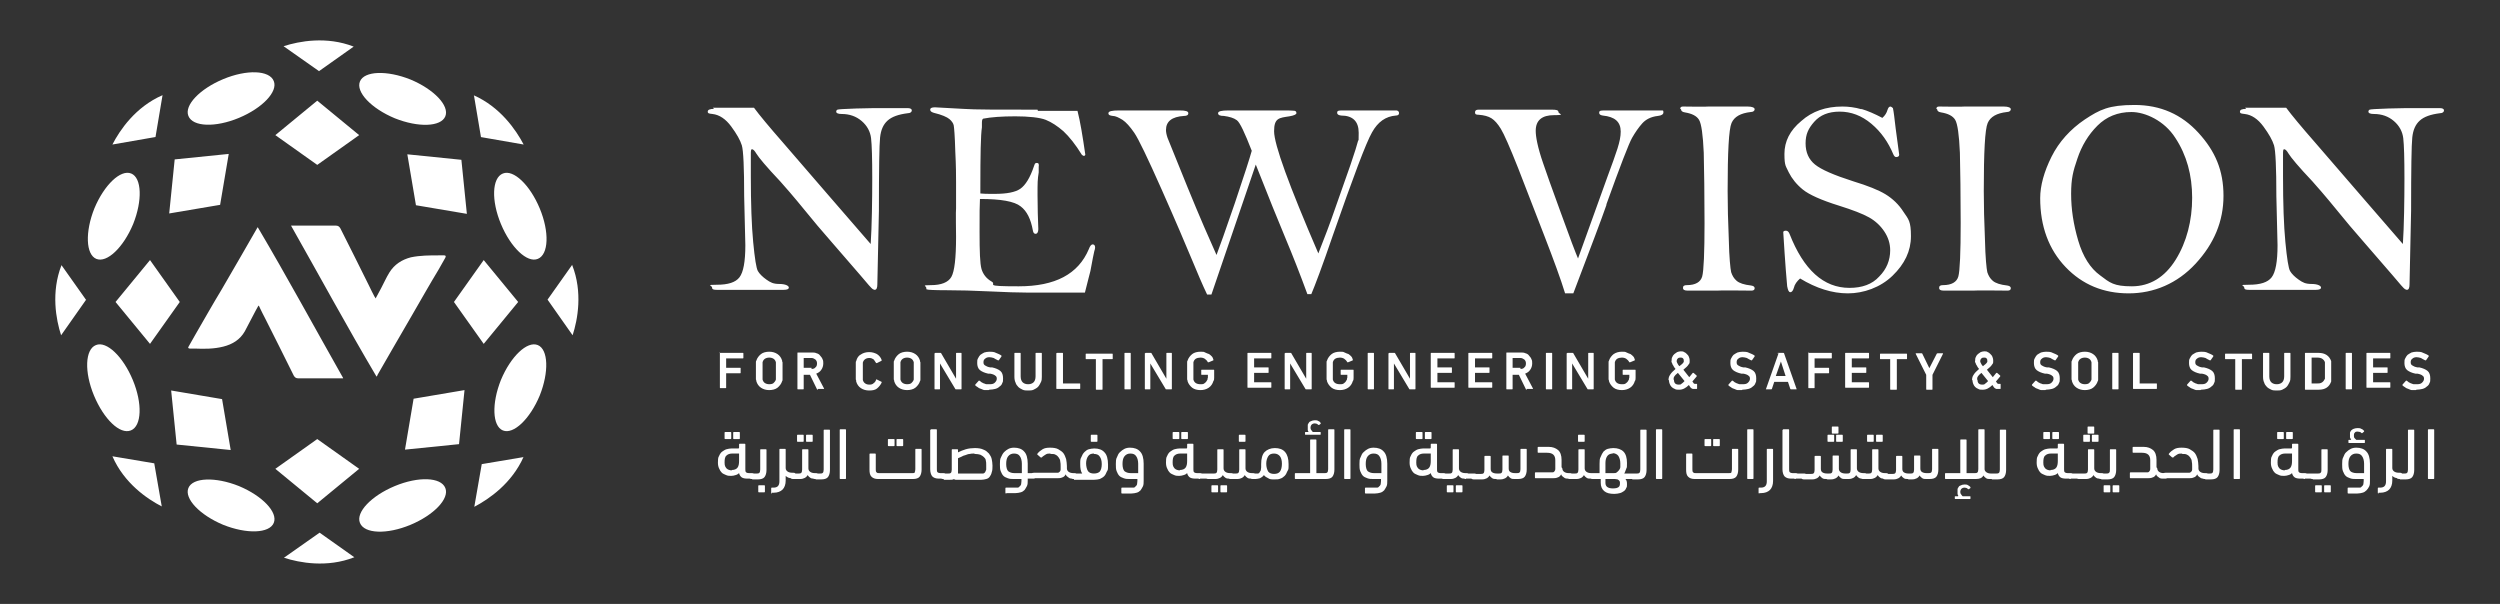 <?xml version="1.0" encoding="UTF-8"?>
<svg xmlns="http://www.w3.org/2000/svg" baseProfile="tiny" version="1.2" viewBox="0 0 638.3 154.2">
  <rect x="0" y="0" width="638.3" height="154.2" fill="#333333" stroke="none"/>
  <!-- Generator: Adobe Illustrator 28.7.4, SVG Export Plug-In . SVG Version: 1.2.0 Build 166)  -->
  <g>
    <g id="Layer_1">
      <g>
        <path d="M87.6,96.6c-.4,0-.6,0-.8,0-3.5,0-7.1,0-10.6,0-.6,0-.9-.2-1.2-.7-2.4-4.9-4.9-9.8-7.3-14.6-.5-.9-.9-1.8-1.4-2.8,0-.2-.2-.3-.3-.5-.5.9-1,1.8-1.4,2.6-.7,1.3-1.4,2.7-2.1,4-1.2,2.1-3.1,3.3-5.5,3.9-2.4.6-4.8.6-7.2.5-.4,0-.9,0-1.3,0-.4,0-.6-.2-.3-.6.6-1,1.1-2,1.7-3,2.2-3.8,4.4-7.7,6.7-11.5,1.7-2.9,3.4-5.9,5.1-8.8,1.3-2.2,2.5-4.4,3.8-6.6,0-.1.2-.3.3-.5,7.5,12.7,14.5,25.6,21.8,38.5ZM96.1,96.2c.2-.2.3-.4.3-.5,1.3-2.2,2.5-4.4,3.8-6.6,1.7-2.9,3.4-5.9,5.1-8.8,2.2-3.8,4.4-7.7,6.7-11.5.6-1,1.1-2,1.7-3,.2-.4.1-.6-.3-.6-.4,0-.9,0-1.3,0-2.4,0-4.8,0-7.2.5-2.3.6-4.2,1.8-5.5,3.9-.8,1.3-1.4,2.7-2.1,4-.5.9-.9,1.7-1.4,2.6-.1-.2-.2-.4-.3-.5-.5-.9-.9-1.8-1.4-2.8-2.4-4.9-4.9-9.8-7.3-14.6-.3-.5-.6-.7-1.2-.7-3.5,0-7.1,0-10.6,0-.2,0-.4,0-.8,0,7.3,12.9,14.3,25.8,21.8,38.5ZM91.7,34.5l-10.7-8.8-10.7,8.8,10.7,7.6,10.7-7.6ZM69.9,20.7c1.1,2.7-2.9,6.9-8.9,9.4-6,2.5-11.8,2.3-12.9-.5-1.1-2.7,2.9-6.9,8.9-9.4,6-2.5,11.8-2.3,12.9.5ZM104.8,20.3c6,2.5,10,6.7,8.9,9.4-1.1,2.7-6.9,2.9-12.9.5-6-2.5-10-6.7-8.9-9.4,1.1-2.7,6.9-2.9,12.9-.5ZM81.5,18.2l-9.1-6.4c4-1.3,11-2.6,17.9.1l-8.9,6.3ZM91.7,119.7l-10.7,8.8-10.7-8.8,10.7-7.6,10.7,7.6ZM57,134c-6-2.5-10-6.7-8.9-9.4,1.1-2.7,6.9-2.9,12.9-.5,6,2.5,10,6.7,8.9,9.4-1.1,2.7-6.9,2.9-12.9.5ZM91.9,133.5c-1.1-2.7,2.9-6.9,8.9-9.4,6-2.5,11.8-2.3,12.9.5,1.1,2.7-2.9,6.9-8.9,9.4-6,2.5-11.8,2.3-12.9-.5ZM90.4,142.3c-6.9,2.7-13.9,1.4-17.9.1l9.1-6.4,8.9,6.3ZM56.2,52.3l-13,2.2,1.4-13.8,13.8-1.4-2.2,13ZM39.6,35l-10.9,1.9c1.9-3.7,5.9-9.6,12.8-12.6l-1.8,10.7ZM118.6,99.6l-1.4,13.8-13.8,1.4,2.2-13,13-2.2ZM133.7,116.6c-3,6.8-8.8,10.8-12.6,12.8l1.9-10.9,10.7-1.8ZM56.7,101.9l2.2,13-13.8-1.4-1.4-13.8,13,2.2ZM39.4,118.4l1.9,10.9c-3.7-1.9-9.6-5.9-12.6-12.8l10.7,1.8ZM104,39.4l13.8,1.4,1.4,13.8-13-2.2-2.2-13ZM120.9,24.3c6.8,3,10.8,8.8,12.8,12.6l-10.9-1.9-1.8-10.7ZM45.9,77.1l-7.6,10.7-8.8-10.7,8.8-10.7,7.6,10.7ZM24.5,88.1c2.7-1.1,6.9,2.9,9.4,8.9,2.5,6,2.3,11.8-.5,12.9s-6.9-2.9-9.4-8.9c-2.5-6-2.3-11.8.5-12.9ZM24.1,53.2c2.5-6,6.7-10,9.4-8.9,2.7,1.1,2.9,6.9.5,12.9-2.5,6-6.7,10-9.4,8.9-2.7-1.1-2.9-6.9-.5-12.9ZM22,76.5l-6.4,9.1c-1.3-4-2.6-11,.1-17.9l6.3,8.9ZM123.5,66.4l8.8,10.7-8.8,10.7-7.6-10.7,7.6-10.7ZM137.8,101c-2.5,6-6.7,10-9.4,8.9-2.7-1.1-2.9-6.9-.5-12.9,2.5-6,6.7-10,9.4-8.9s2.9,6.9.5,12.9ZM137.3,66.1c-2.7,1.1-6.9-2.9-9.4-8.9-2.5-6-2.3-11.8.5-12.9,2.7-1.1,6.9,2.9,9.4,8.9,2.5,6,2.3,11.8-.5,12.9ZM146.1,67.7c2.7,6.9,1.4,13.9.1,17.9l-6.4-9.1,6.3-8.9Z" fill="#fff"/>
        <g>
          <path d="M182.3,27.8c-1,0-1.6.2-1.6.7s.4.5,1.2.6c1.8.2,3.4,1.3,4.8,3.2,1.4,1.9,2.3,3.5,2.7,4.8.4,1.3.6,5.7.6,13l.3,12.5c0,4.2-.5,6.9-1.5,8.2-1,1.3-2.9,1.9-5.8,1.9s-1.2.2-1.2.7.4.6,1.2.6h17.1c.9,0,1.3-.2,1.3-.6s-.8-.9-2.4-.9-2.3-.4-3.3-1.1c-1-.7-1.8-1.5-2.2-2.2-.4-.7-.8-3.2-1.2-7.4-.4-4.2-.6-9.8-.6-16.8v-5.5c0-.9,0-1.4.3-1.4s.7.4,1.1,1.1c.6,1,2.6,3.4,6.1,7.1.9,1,3.2,3.6,6.7,7.9,1.6,2,3.8,4.6,6.6,7.8,2.8,3.2,5.2,6,7.1,8.2,1.9,2.3,3,3.5,3.2,3.6s.4.2.5.2c.5,0,.7-.5.7-1.4l.4-18.8c0-10.6.1-16.9.3-18.7.2-1.9.8-3.3,1.9-4.3,1.1-1,2.8-1.6,5.2-1.9.6,0,1-.3,1-.7s-.4-.6-1.1-.6h-5.6c-2,0-4.6,0-7.5.1-3,.1-4.6.2-4.8.3-.2.1-.3.3-.3.5,0,.4.5.6,1.4.6,2,0,3.7.6,5.1,1.8,1.4,1.2,2.2,2.7,2.4,4.4.2,1.7.3,5.2.3,10.3s-.1,12.4-.4,16.7l-11-12.7-11.4-13.2c-3.5-4-6-7-7.4-8.9h-10.5ZM264.9,28c-10,0-16.3,0-18.9-.2l-7.3-.4c-.8,0-1.2.2-1.2.6s.3.6.9.8c2.1.5,3.4,1.1,4,1.6.6.5,1,1.1,1.1,1.6.1.5.3,2.7.4,6.6.2,3.8.2,6.4.2,7.8v6.8c-.1,0,0,7.3,0,7.3,0,5.4-.4,8.8-1.2,10.2-.8,1.4-2.6,2.1-5.2,2.1s-1.2.2-1.2.7,0,.3.2.4c.1.1,1.8.2,5,.2,3.2,0,6.9.1,11,.3,4.1.2,7.3.3,9.4.3h14.9c.8-3,1.2-4.9,1.4-5.5.5-2.9.9-4.6,1-5.1.1-.3.2-.6.2-.9,0-.5-.2-.8-.6-.8s-.7.4-1,1.2c-2.7,6.4-8.6,9.5-17.9,9.5s-5.5-.4-6.9-1.2c-1.4-.8-2.2-1.9-2.6-3.2-.4-1.4-.5-4.5-.5-9.5s0-6.7.1-8.4c5.3,0,8.8.6,10.4,1.9,1.6,1.2,2.6,3.3,3.1,6.1.1.6.3.9.7.9s.7-.4.7-1.2c-.1-2.6-.2-5.5-.2-8.7s0-3.9.3-5.8v-1.4c.1-.7,0-1-.5-1s-.5.3-.7.8c-1,3-2.2,4.9-3.5,5.8-1.3.9-3.5,1.3-6.5,1.3s-1.9,0-3.7-.1c0-.6,0-1.1,0-1.5,0-8.4.1-13.5.4-15.4,0-.4,0-.7,0-.9,0-.6,0-1.1.3-1.3,2-.4,4.8-.6,8.2-.6s6.3.3,7.8.9c1.5.6,3,1.6,4.5,2.9,1.5,1.4,3.1,3.4,4.7,6,.2.2.4.3.5.3s.3,0,.4-.3c-.7-4.8-1.3-8.5-2-11.2-.1,0-3.5,0-10.1,0ZM320.5,41.7c3.3,8.4,5.9,14.8,7.7,19.1,1.8,4.3,3.7,9.1,5.6,14.3h1c.9-2.1,2.8-7.1,5.5-15,5.2-14.9,8.5-23.7,10-26.3,1.5-2.7,3.5-4.1,6.1-4.3.5,0,.8-.2.8-.6s-.2-.6-.6-.7c-.4,0-1.8,0-4.4,0h-8.7c-1,0-1.6,0-1.8.1-.2,0-.3.3-.3.5,0,.4.3.6,1,.7,3,0,4.5,1.5,4.5,4.4s0,1.4-.2,2.2c-.2.8-.8,2.8-1.9,6l-3.8,10.8c-1.4,4.1-2.9,8-4.4,11.8-7.5-17.4-11.3-27.8-11.3-31.2s1.3-3.4,3.9-3.8c1.2-.2,1.8-.5,1.8-.8s-.1-.5-.4-.6c-.2,0-.8-.1-1.7-.1h-15.3c-1.7,0-2.6.2-2.6.7s.5.7,1.5.7c1.4.2,2.5.5,3.3,1.1.8.6,2,3.2,3.8,7.8-.5,1.8-1.9,6.2-4.3,13.3-2.4,7-4,11.5-4.7,13.3-1.8-4-4.3-9.7-7.4-17.3-3.1-7.6-4.8-11.8-5.1-12.6-.3-.9-.4-1.5-.4-2,0-2.2,1.5-3.4,4.6-3.6.7,0,1.1-.2,1.1-.7s-.7-.7-2.2-.7h-15.5c-1.8,0-2.7.2-2.7.7s.4.6,1.1.7c.7,0,1.5.4,2.5,1,.9.6,1.9,1.7,3,3.3,1.1,1.6,3.4,6.4,7,14.5,3.6,8.1,6.1,14,7.6,17.6,1.5,3.6,2.8,6.7,4,9.2h1.1l11.4-33.4ZM410.1,52.3c3.6-10,5.8-15.7,6.6-17.1.8-1.4,1.7-2.7,2.6-3.7.9-1,2.2-1.7,4-1.9.9-.1,1.4-.4,1.4-.9s-.1-.5-.3-.5c-.2,0-.9,0-1.9,0h-11.9c-1.1,0-1.8,0-2,.1-.2,0-.3.3-.3.5,0,.4.3.6.9.7,3.1.3,4.6,1.6,4.6,4.1s-1.1,5.3-3.3,11.3l-7.6,21.1c-.6-1.4-2.1-5.3-4.4-11.7-2.3-6.3-3.8-10.5-4.5-12.6-.7-2-1.2-3.8-1.5-5.2-.3-1.4-.4-2.4-.4-3.1,0-2.7,1.6-4,4.7-4s1.1-.3,1.1-.8-.6-.6-1.7-.6h-18.7c-.6,0-.9.2-.9.7s.3.6.9.6c1.4.1,2.5.4,3.3.9.8.5,1.6,1.4,2.4,2.7.8,1.3,2.3,4.7,4.4,10l6.7,17.3c2.4,6.2,4.2,11.1,5.3,14.7h2.1c4.4-11.6,7.3-19.2,8.5-22.7ZM429.2,27.9c0,.4.3.7,1,.8,1.8.3,3,.9,3.6,1.9.6,1,1,3.8,1.2,8.4.1,4.6.2,10.6.2,18s-.2,12.2-.6,13.6c-.4,1.4-1.7,2.2-3.9,2.2-.7,0-1,.2-1,.7s.4.7,1.2.7h7.5c0-.1,8.8,0,8.8,0,.5,0,.8-.2.8-.6s-.3-.6-.9-.7c-1.8-.2-3-.6-3.7-1.2-.7-.6-1.1-1.3-1.4-2.2-.2-.9-.5-3.7-.6-8.3-.2-4.6-.3-8.7-.3-12.4,0-10,.3-15.8,1-17.4.7-1.6,2.3-2.5,4.9-2.8.6,0,1-.3,1-.7s-.6-.7-1.8-.7h-10c0,.1-6.5,0-6.5,0-.5,0-.7.2-.7.6ZM475.3,27.9c-1.7-.5-3.4-.7-4.9-.7-4.2,0-7.7,1.2-10.5,3.7-2.9,2.4-4.3,5.2-4.3,8.4s.4,3.1,1.1,4.7c.8,1.6,2,3.1,3.6,4.4,1.6,1.3,4.7,2.7,9.2,4.1,3.5,1.1,6.1,2.1,7.7,3,1.6.9,2.9,2.1,3.9,3.6,1,1.5,1.5,3.1,1.5,4.8,0,2.5-.9,4.8-2.8,6.7-1.8,2-4.4,2.9-7.6,2.9-6.6,0-11.7-4.6-15.3-13.8-.2-.5-.5-.8-.9-.8s-.7.1-.7.4c.5,8.2.9,12.8,1,13.8.2,1,.4,1.5.8,1.5s.7-.4.9-1.1c.2-.9.8-1.7,1.6-2.4,4.1,2.5,8.2,3.8,12.2,3.8s8.3-1.5,11.4-4.5c3.1-3,4.7-6.3,4.7-10.1s-.6-4.3-1.9-6.2c-1.2-1.9-2.8-3.4-4.6-4.5-1.8-1.1-4.6-2.2-8.2-3.3-5-1.6-8.2-3-9.8-4.3-1.6-1.3-2.4-3.1-2.4-5.4s.7-3.8,2.2-5.5c1.5-1.7,3.6-2.6,6.5-2.6s5.6,1,8.1,3.1c2.5,2.1,4.3,4.7,5.6,7.8.2.5.5.7.7.7.5,0,.8-.2.8-.6l-.9-6.7c-.3-2.6-.5-4.3-.7-5.2-.2-.2-.5-.4-.6-.4-.4,0-.6.3-.8.9-.2.7-.6,1.4-1.3,2-1.9-1-3.7-1.8-5.4-2.3ZM494.6,27.9c0,.4.3.7,1,.8,1.8.3,3,.9,3.6,1.9.6,1,1,3.8,1.2,8.4.1,4.6.2,10.6.2,18s-.2,12.2-.6,13.6c-.4,1.4-1.7,2.2-3.9,2.2-.7,0-1,.2-1,.7s.4.7,1.2.7h7.5c0-.1,8.8,0,8.8,0,.5,0,.8-.2.8-.6s-.3-.6-.9-.7c-1.8-.2-3-.6-3.7-1.2-.7-.6-1.1-1.3-1.4-2.2-.2-.9-.5-3.7-.6-8.3-.2-4.6-.3-8.7-.3-12.4,0-10,.3-15.8,1-17.4.7-1.6,2.3-2.5,4.9-2.8.6,0,1-.3,1-.7s-.6-.7-1.8-.7h-10c0,.1-6.5,0-6.5,0-.5,0-.7.2-.7.6ZM527.4,68.2c4.3,4.5,9.7,6.7,16.1,6.7s12.4-2.5,17.1-7.6c4.7-5.1,7.1-10.8,7.1-17.3s-2.1-11.4-6.4-16.1c-4.3-4.7-9.7-7.1-16.3-7.1s-8.9,1.2-12.7,3.7c-3.7,2.5-6.6,5.7-8.5,9.5-1.9,3.8-2.9,7.4-2.9,10.6,0,7.2,2.2,13.1,6.5,17.6ZM530.4,40.5c1.1-3.3,2.8-6.1,5.1-8.4,2.3-2.3,5.2-3.5,8.7-3.5s8.4,2.2,11.2,6.6c2.9,4.4,4.3,9.5,4.3,15.3s-1.4,11.3-4.2,15.8c-2.8,4.5-6.6,6.8-11.2,6.8s-5.6-.9-8.1-2.8c-2.5-1.8-4.4-4.8-5.6-8.9-1.2-4.1-1.8-8-1.8-11.9s.5-5.8,1.6-9ZM573.5,27.8c-1,0-1.6.2-1.6.7s.4.5,1.2.6c1.8.2,3.4,1.3,4.8,3.2,1.4,1.9,2.3,3.5,2.7,4.8.4,1.3.6,5.7.6,13l.3,12.5c0,4.2-.5,6.9-1.5,8.2-1,1.3-2.9,1.9-5.8,1.9s-1.2.2-1.2.7.4.6,1.2.6h17.1c.9,0,1.3-.2,1.3-.6s-.8-.9-2.4-.9-2.3-.4-3.3-1.1c-1-.7-1.8-1.5-2.2-2.2-.4-.7-.8-3.2-1.2-7.4-.4-4.2-.6-9.8-.6-16.8v-5.5c0-.9,0-1.4.3-1.4s.7.4,1.1,1.1c.6,1,2.6,3.4,6.1,7.1.9,1,3.2,3.6,6.7,7.9,1.6,2,3.8,4.6,6.6,7.8,2.8,3.2,5.2,6,7.1,8.2,1.9,2.3,3,3.5,3.2,3.6s.4.2.5.2c.5,0,.7-.5.7-1.4l.4-18.8c0-10.6.1-16.9.3-18.7.2-1.9.8-3.3,1.9-4.3,1.1-1,2.8-1.6,5.2-1.9.6,0,1-.3,1-.7s-.4-.6-1.1-.6h-5.6c-2,0-4.6,0-7.5.1-3,.1-4.6.2-4.8.3-.2.1-.3.3-.3.5,0,.4.5.6,1.4.6,2,0,3.7.6,5.1,1.8,1.4,1.2,2.2,2.7,2.4,4.4.2,1.7.3,5.2.3,10.3s-.1,12.4-.4,16.7l-11-12.7-11.4-13.2c-3.5-4-6-7-7.4-8.9h-10.5Z" fill="#fff"/>
          <path d="M183.7,90.2c0,0,0-.1.1-.1h5.9c0,0,.1,0,.1.1v1.2c0,0,0,.1-.1.1h-4.3c0,0,0,0,0,0v2.4c0,0,0,0,0,0h3.6c0,0,.1,0,.1.1v1.2c0,0,0,.1-.1.1h-3.6c0,0,0,0,0,0v3.7c0,0,0,.1-.1.1h-1.4c0,0-.1,0-.1-.1v-9.2ZM196.4,99.6c-.8,0-1.5-.2-2.1-.6s-1-1-1.2-1.7c0-.1,0-.3-.1-.4,0-.1,0-.3,0-.5,0-.2,0-.4,0-.7,0-.3,0-.6,0-1s0-.7,0-1c0-.3,0-.5,0-.7,0-.2,0-.4,0-.5s0-.3.1-.4c.2-.7.7-1.3,1.2-1.7s1.3-.6,2.1-.6,1.5.2,2.1.6,1,1,1.2,1.7c0,.1,0,.3.1.4,0,.1,0,.3,0,.5,0,.2,0,.4,0,.7s0,.6,0,1,0,.7,0,1c0,.3,0,.5,0,.7,0,.2,0,.4,0,.5,0,.1,0,.3-.1.4-.2.7-.7,1.3-1.2,1.7s-1.3.6-2.1.6ZM196.4,98.1c.5,0,.9-.1,1.1-.3s.5-.5.6-.9c0,0,0-.2,0-.3s0-.2,0-.4c0-.2,0-.4,0-.6,0-.2,0-.5,0-.9s0-.6,0-.9c0-.2,0-.4,0-.6,0-.2,0-.3,0-.4s0-.2,0-.3c-.1-.4-.3-.7-.6-.9s-.7-.3-1.1-.3-.8.1-1.1.3-.5.5-.6.9c0,0,0,.2,0,.3s0,.2,0,.4c0,.2,0,.4,0,.6,0,.2,0,.5,0,.9s0,.6,0,.9c0,.2,0,.4,0,.6,0,.2,0,.3,0,.4s0,.2,0,.3c.1.4.3.7.6.9s.7.3,1.1.3ZM208.8,99.5c-.1,0-.2,0-.2-.1l-1.8-3.7h-1.6c0,0,0,0,0,0v3.6c0,0,0,.1-.1.1h-1.4c0,0-.1,0-.1-.1v-9.2c0,0,0-.1.1-.1h3.6c.4,0,.8,0,1.2.2.4.1.7.3.9.6s.5.5.6.9c.2.3.2.7.2,1.1,0,.6-.2,1.2-.5,1.6-.3.5-.8.8-1.3,1l2,3.8s0,0,0,.1c0,0,0,0-.1,0h-1.5ZM207.2,94.2c.4,0,.8-.1,1-.4.3-.2.4-.6.4-1s-.1-.7-.4-1c-.3-.2-.6-.4-1-.4h-2c0,0,0,0,0,0v2.5c0,0,0,0,0,0h2ZM218.6,97.3c0-.1,0-.3-.1-.4,0-.1,0-.3,0-.5,0-.2,0-.4,0-.7,0-.3,0-.6,0-1s0-.7,0-.9c0-.3,0-.5,0-.7,0-.2,0-.4,0-.5s0-.3.1-.4c.2-.8.6-1.4,1.2-1.7.6-.4,1.3-.6,2.1-.6s1.4.2,2,.5c.6.4,1,.9,1.2,1.5,0,0,0,.1,0,.2l-1.2.6c0,0-.1,0-.2,0-.2-.3-.4-.6-.6-.9-.3-.2-.6-.4-1.1-.4s-.8.1-1.1.3-.5.5-.6.9c0,.1,0,.2,0,.3,0,.1,0,.2,0,.4s0,.4,0,.6c0,.2,0,.5,0,.9s0,.6,0,.9c0,.2,0,.4,0,.6,0,.2,0,.3,0,.4,0,.1,0,.2,0,.3.1.4.3.7.6.9.3.2.6.3,1.1.3s.8-.1,1.1-.4c.3-.2.5-.5.6-.9,0,0,0-.1.2,0l1.2.6c0,0,0,0,0,.2-.3.6-.7,1.1-1.2,1.5-.5.4-1.2.5-2,.5s-1.5-.2-2.1-.6-1-1-1.2-1.7ZM231.6,99.6c-.8,0-1.5-.2-2.1-.6s-1-1-1.2-1.7c0-.1,0-.3-.1-.4,0-.1,0-.3,0-.5,0-.2,0-.4,0-.7,0-.3,0-.6,0-1s0-.7,0-1c0-.3,0-.5,0-.7,0-.2,0-.4,0-.5s0-.3.1-.4c.2-.7.7-1.3,1.2-1.7s1.3-.6,2.1-.6,1.5.2,2.1.6,1,1,1.2,1.7c0,.1,0,.3.1.4,0,.1,0,.3,0,.5,0,.2,0,.4,0,.7s0,.6,0,1,0,.7,0,1c0,.3,0,.5,0,.7,0,.2,0,.4,0,.5,0,.1,0,.3-.1.4-.2.7-.7,1.3-1.2,1.7s-1.3.6-2.1.6ZM231.6,98.1c.5,0,.9-.1,1.1-.3s.5-.5.6-.9c0,0,0-.2,0-.3s0-.2,0-.4c0-.2,0-.4,0-.6,0-.2,0-.5,0-.9s0-.6,0-.9c0-.2,0-.4,0-.6,0-.2,0-.3,0-.4s0-.2,0-.3c-.1-.4-.3-.7-.6-.9s-.7-.3-1.1-.3-.8.1-1.1.3-.5.5-.6.9c0,0,0,.2,0,.3s0,.2,0,.4c0,.2,0,.4,0,.6,0,.2,0,.5,0,.9s0,.6,0,.9c0,.2,0,.4,0,.6,0,.2,0,.3,0,.4s0,.2,0,.3c.1.4.3.7.6.9s.7.3,1.1.3ZM238.7,90.2c0,0,0-.1.1-.1h1.3c.1,0,.2,0,.2.1l3.8,6.5h0v-6.5c0,0,0-.1.1-.1h1.2c0,0,.1,0,.1.1v9.1c0,0,0,.1-.1.1h-1.3c-.1,0-.2,0-.2-.1l-3.9-6.5h0v6.5c0,0,0,.1-.1.1h-1.2c0,0-.1,0-.1-.1v-9.1ZM252.4,99.6c-.4,0-.7,0-1,0s-.6-.2-.9-.3c-.3-.1-.6-.2-.8-.4-.3-.2-.5-.3-.7-.5,0,0,0-.1,0-.2l.9-1c0,0,.1,0,.2,0,.1.1.3.2.5.4.2.1.4.2.6.3.2,0,.4.2.7.2.2,0,.5,0,.8,0,.6,0,1-.1,1.3-.4.3-.3.5-.6.5-1s-.1-.6-.4-.8c-.2-.2-.7-.4-1.3-.5h-.5c-.9-.2-1.6-.5-2.1-.9-.5-.4-.7-1.1-.7-1.8s0-.8.2-1.2.4-.7.6-.9c.3-.2.6-.4,1-.6.4-.1.8-.2,1.3-.2s1.2,0,1.7.3c.5.2,1,.4,1.4.7,0,0,0,.1,0,.2l-.7,1c0,0-.1,0-.2,0-.4-.2-.8-.4-1.1-.6-.4-.1-.7-.2-1.1-.2s-.8.1-1.1.4c-.3.2-.4.5-.4.9s.1.6.4.8c.3.2.7.4,1.3.5h.5c.9.2,1.6.5,2.1.9.5.4.7,1.1.7,1.9s0,.8-.2,1.2c-.1.4-.4.7-.7.9-.3.3-.7.5-1.1.6-.4.1-1,.2-1.5.2ZM262.6,98.1c.5,0,1-.2,1.3-.5.3-.3.5-.8.5-1.5v-5.9c0,0,0-.1.1-.1h1.4c0,0,.1,0,.1.1v6c0,.5,0,1-.3,1.5-.2.4-.4.8-.7,1.1-.3.3-.7.5-1.1.7-.4.2-.9.2-1.4.2s-1,0-1.4-.2c-.4-.2-.8-.4-1.1-.7-.3-.3-.6-.7-.7-1.1-.2-.4-.3-.9-.3-1.5v-6c0,0,0-.1.1-.1h1.4c0,0,.1,0,.1.1v5.9c0,.7.2,1.2.5,1.5.3.3.8.5,1.3.5ZM269.8,90.2c0,0,0-.1.1-.1h1.4c0,0,.1,0,.1.1v7.7c0,0,0,0,0,0h4.3c0,0,.1,0,.1.1v1.2c0,0,0,.1-.1.1h-5.9c0,0-.1,0-.1-.1v-9.1ZM279.9,99.5c0,0-.1,0-.1-.1v-7.7c0,0,0,0,0,0h-2.5c0,0-.1,0-.1-.1v-1.2c0,0,0-.1.1-.1h6.7c0,0,.1,0,.1.1v1.2c0,0,0,.1-.1.1h-2.5c0,0,0,0,0,0v7.7c0,0,0,.1-.1.1h-1.4ZM287.1,90.2c0,0,0-.1.1-.1h1.4c0,0,.1,0,.1.1v9.1c0,0,0,.1-.1.1h-1.4c0,0-.1,0-.1-.1v-9.1ZM292.4,90.2c0,0,0-.1.1-.1h1.3c.1,0,.2,0,.2.1l3.8,6.5h0v-6.5c0,0,0-.1.1-.1h1.2c0,0,.1,0,.1.1v9.1c0,0,0,.1-.1.1h-1.3c-.1,0-.2,0-.2-.1l-3.9-6.5h0v6.5c0,0,0,.1-.1.1h-1.2c0,0-.1,0-.1-.1v-9.1ZM303.2,97.3c0-.1,0-.3-.1-.4,0-.1,0-.3,0-.5,0-.2,0-.4,0-.7,0-.3,0-.6,0-1s0-.7,0-1c0-.3,0-.5,0-.7,0-.2,0-.4,0-.5s0-.3.1-.4c.2-.7.7-1.3,1.2-1.7s1.3-.6,2.1-.6.8,0,1.2.2.7.3,1,.4c.3.2.5.4.7.6s.3.5.4.8c0,0,0,.1,0,.2l-1.2.5c0,0-.1,0-.2,0-.2-.4-.5-.7-.8-.9s-.7-.3-1.1-.3-.9.1-1.2.3c-.3.2-.5.5-.6.9,0,0,0,.2,0,.3s0,.2,0,.4c0,.2,0,.4,0,.6,0,.2,0,.5,0,.9s0,.6,0,.9c0,.2,0,.4,0,.6,0,.2,0,.3,0,.4s0,.2,0,.3c.1.4.3.7.6.9.3.2.7.3,1.2.3s.8,0,1.1-.3c.3-.2.5-.5.7-.9,0-.1,0-.3.1-.5,0-.2,0-.4,0-.7s0,0,0,0h-1.6c0,0-.1,0-.1-.1v-1.1c0,0,0-.1.1-.1h3.1c0,0,.1,0,.1.1v.8c0,.4,0,.8,0,1.1s0,.7-.2.9c-.2.7-.6,1.3-1.2,1.7-.6.4-1.3.6-2.1.6s-1.6-.2-2.1-.6-1-1-1.2-1.7ZM318.5,90.2c0,0,0-.1.1-.1h5.9c0,0,.1,0,.1.1v1.2c0,0,0,.1-.1.1h-4.3c0,0,0,0,0,0v2.3c0,0,0,0,0,0h3.6c0,0,.1,0,.1.1v1.2c0,0,0,.1-.1.1h-3.6c0,0,0,0,0,0v2.4c0,0,0,0,0,0h4.3c0,0,.1,0,.1.1v1.2c0,0,0,.1-.1.1h-5.9c0,0-.1,0-.1-.1v-9.2ZM328.1,90.2c0,0,0-.1.1-.1h1.3c.1,0,.2,0,.2.1l3.8,6.5h0v-6.5c0,0,0-.1.1-.1h1.2c0,0,.1,0,.1.1v9.1c0,0,0,.1-.1.1h-1.3c-.1,0-.2,0-.2-.1l-3.9-6.5h0v6.5c0,0,0,.1-.1.1h-1.2c0,0-.1,0-.1-.1v-9.1ZM338.8,97.3c0-.1,0-.3-.1-.4,0-.1,0-.3,0-.5,0-.2,0-.4,0-.7,0-.3,0-.6,0-1s0-.7,0-1c0-.3,0-.5,0-.7,0-.2,0-.4,0-.5s0-.3.1-.4c.2-.7.7-1.3,1.2-1.7s1.3-.6,2.1-.6.8,0,1.2.2.7.3,1,.4c.3.2.5.4.7.6s.3.5.4.8c0,0,0,.1,0,.2l-1.2.5c0,0-.1,0-.2,0-.2-.4-.5-.7-.8-.9s-.7-.3-1.1-.3-.9.1-1.2.3c-.3.2-.5.5-.6.9,0,0,0,.2,0,.3s0,.2,0,.4c0,.2,0,.4,0,.6,0,.2,0,.5,0,.9s0,.6,0,.9c0,.2,0,.4,0,.6,0,.2,0,.3,0,.4s0,.2,0,.3c.1.4.3.7.6.9.3.2.7.3,1.2.3s.8,0,1.1-.3c.3-.2.5-.5.7-.9,0-.1,0-.3.1-.5,0-.2,0-.4,0-.7s0,0,0,0h-1.6c0,0-.1,0-.1-.1v-1.1c0,0,0-.1.1-.1h3.1c0,0,.1,0,.1.1v.8c0,.4,0,.8,0,1.1s0,.7-.2.9c-.2.7-.6,1.3-1.2,1.7-.6.4-1.3.6-2.1.6s-1.6-.2-2.1-.6-1-1-1.2-1.7ZM349.2,90.2c0,0,0-.1.1-.1h1.4c0,0,.1,0,.1.1v9.1c0,0,0,.1-.1.1h-1.4c0,0-.1,0-.1-.1v-9.1ZM354.6,90.2c0,0,0-.1.1-.1h1.3c.1,0,.2,0,.2.1l3.8,6.5h0v-6.5c0,0,0-.1.1-.1h1.2c0,0,.1,0,.1.1v9.1c0,0,0,.1-.1.1h-1.3c-.1,0-.2,0-.2-.1l-3.9-6.5h0v6.5c0,0,0,.1-.1.1h-1.2c0,0-.1,0-.1-.1v-9.1ZM365.3,90.2c0,0,0-.1.1-.1h5.9c0,0,.1,0,.1.1v1.2c0,0,0,.1-.1.1h-4.3c0,0,0,0,0,0v2.3c0,0,0,0,0,0h3.6c0,0,.1,0,.1.1v1.2c0,0,0,.1-.1.1h-3.6c0,0,0,0,0,0v2.4c0,0,0,0,0,0h4.3c0,0,.1,0,.1.1v1.2c0,0,0,.1-.1.1h-5.9c0,0-.1,0-.1-.1v-9.2ZM374.9,90.2c0,0,0-.1.1-.1h5.9c0,0,.1,0,.1.1v1.2c0,0,0,.1-.1.1h-4.3c0,0,0,0,0,0v2.3c0,0,0,0,0,0h3.6c0,0,.1,0,.1.1v1.2c0,0,0,.1-.1.1h-3.6c0,0,0,0,0,0v2.4c0,0,0,0,0,0h4.3c0,0,.1,0,.1.1v1.2c0,0,0,.1-.1.1h-5.9c0,0-.1,0-.1-.1v-9.2ZM389.8,99.5c-.1,0-.2,0-.2-.1l-1.8-3.7h-1.6c0,0,0,0,0,0v3.6c0,0,0,.1-.1.1h-1.4c0,0-.1,0-.1-.1v-9.2c0,0,0-.1.1-.1h3.6c.4,0,.8,0,1.2.2.4.1.7.3.9.6s.5.5.6.9c.2.3.2.7.2,1.1,0,.6-.2,1.2-.5,1.6-.3.5-.8.8-1.3,1l2,3.8s0,0,0,.1c0,0,0,0-.1,0h-1.5ZM388.2,94.2c.4,0,.8-.1,1-.4.3-.2.4-.6.4-1s-.1-.7-.4-1c-.3-.2-.6-.4-1-.4h-2c0,0,0,0,0,0v2.5c0,0,0,0,0,0h2ZM394.7,90.2c0,0,0-.1.1-.1h1.4c0,0,.1,0,.1.1v9.1c0,0,0,.1-.1.1h-1.4c0,0-.1,0-.1-.1v-9.1ZM400.1,90.2c0,0,0-.1.1-.1h1.3c.1,0,.2,0,.2.1l3.8,6.5h0v-6.5c0,0,0-.1.1-.1h1.2c0,0,.1,0,.1.1v9.1c0,0,0,.1-.1.1h-1.3c-.1,0-.2,0-.2-.1l-3.9-6.5h0v6.5c0,0,0,.1-.1.1h-1.2c0,0-.1,0-.1-.1v-9.1ZM410.8,97.3c0-.1,0-.3-.1-.4,0-.1,0-.3,0-.5,0-.2,0-.4,0-.7,0-.3,0-.6,0-1s0-.7,0-1c0-.3,0-.5,0-.7,0-.2,0-.4,0-.5s0-.3.1-.4c.2-.7.7-1.3,1.2-1.7.6-.4,1.3-.6,2.1-.6s.8,0,1.2.2.7.3,1,.4c.3.2.5.4.7.6s.3.5.4.8c0,0,0,.1,0,.2l-1.2.5c0,0-.1,0-.2,0-.2-.4-.5-.7-.8-.9s-.7-.3-1.1-.3-.9.1-1.2.3c-.3.2-.5.5-.6.9,0,0,0,.2,0,.3s0,.2,0,.4c0,.2,0,.4,0,.6,0,.2,0,.5,0,.9s0,.6,0,.9c0,.2,0,.4,0,.6,0,.2,0,.3,0,.4s0,.2,0,.3c.1.4.3.7.6.9.3.2.7.3,1.2.3s.8,0,1.1-.3c.3-.2.5-.5.7-.9,0-.1,0-.3.1-.5,0-.2,0-.4,0-.7s0,0,0,0h-1.6c0,0-.1,0-.1-.1v-1.1c0,0,0-.1.1-.1h3.1c0,0,.1,0,.1.1v.8c0,.4,0,.8,0,1.1s0,.7-.2.9c-.2.7-.6,1.3-1.2,1.7-.6.4-1.3.6-2.1.6s-1.6-.2-2.1-.6-1-1-1.2-1.7ZM426,97.1c0-.5.1-1,.4-1.4.3-.5.7-.9,1.4-1.5-.2-.2-.4-.5-.5-.7-.1-.2-.2-.4-.3-.5,0-.2-.1-.3-.2-.5s0-.3,0-.5c0-.3,0-.6.2-.9.1-.3.3-.5.5-.7.2-.2.5-.3.7-.5.3-.1.6-.2.9-.2s.7,0,.9.2c.3.1.5.3.7.5s.4.4.5.7.2.5.2.8,0,.4,0,.6c0,.2-.1.4-.3.6-.1.2-.3.4-.5.6s-.5.4-.8.7l1.5,1.9.9-1.1c0,0,.1,0,.2,0l.8.7c0,0,0,.1,0,.2l-1.1,1.3.3.4c0,.1.2.2.3.2,0,0,.2,0,.3,0h.2c0,0,.1,0,.1.1v1.1c0,0,0,.1-.1.1h-.5c-.2,0-.3,0-.4,0-.1,0-.2,0-.3-.1-.1,0-.2-.1-.3-.2s-.2-.2-.3-.4l-.2-.3c-.4.4-.8.7-1.2.9s-.8.3-1.3.3-.8,0-1.1-.2c-.3-.1-.6-.3-.8-.5-.2-.2-.4-.5-.5-.8s-.2-.6-.2-1ZM427.4,97c0,.4.1.7.3.9.2.2.5.3.9.3s.5,0,.7-.2c.2-.1.5-.4.8-.7l-1.7-2.1c-.5.4-.8.7-.9.9-.2.3-.2.5-.2.8ZM428.9,93.4c.2-.2.4-.3.5-.4.1-.1.2-.2.3-.3s.1-.2.2-.3c0,0,0-.2,0-.3,0-.2,0-.4-.2-.6-.2-.2-.4-.2-.6-.2s-.5,0-.7.2c-.2.2-.3.4-.3.6s0,.2,0,.2c0,0,0,.2.1.3,0,0,.1.2.2.4s.2.3.4.5ZM444.7,99.6c-.4,0-.7,0-1,0s-.6-.2-.9-.3c-.3-.1-.6-.2-.8-.4-.3-.2-.5-.3-.7-.5,0,0,0-.1,0-.2l.9-1c0,0,.1,0,.2,0,.1.1.3.2.5.4.2.1.4.2.6.3.2,0,.4.2.7.2.2,0,.5,0,.8,0,.6,0,1-.1,1.3-.4.3-.3.5-.6.5-1s-.1-.6-.4-.8c-.2-.2-.7-.4-1.3-.5h-.5c-.9-.2-1.6-.5-2.1-.9-.5-.4-.7-1.1-.7-1.8s0-.8.2-1.2.4-.7.6-.9c.3-.2.6-.4,1-.6.4-.1.8-.2,1.3-.2s1.2,0,1.7.3c.5.2,1,.4,1.4.7,0,0,0,.1,0,.2l-.7,1c0,0-.1,0-.2,0-.4-.2-.8-.4-1.1-.6-.4-.1-.7-.2-1.1-.2s-.8.1-1.1.4c-.3.2-.4.5-.4.9s.1.6.4.8c.3.2.7.4,1.3.5h.5c.9.2,1.6.5,2.1.9.5.4.7,1.1.7,1.9s0,.8-.2,1.2c-.1.4-.4.7-.7.9-.3.3-.7.5-1.1.6-.4.1-1,.2-1.5.2ZM453.8,90.2c0,0,0-.1.2-.1h1.3c0,0,.2,0,.2.1l3.2,9.1c0,0,0,.1,0,.1h-1.4c0,0-.2,0-.2-.1l-.6-1.8h-3.5l-.6,1.8c0,0,0,.1-.2.1h-1.3c0,0-.1,0,0-.1l3.2-9.1ZM455.9,96l-1.2-3.7h0l-1.3,3.7h2.6ZM461.6,90.2c0,0,0-.1.1-.1h5.9c0,0,.1,0,.1.1v1.2c0,0,0,.1-.1.1h-4.3c0,0,0,0,0,0v2.4c0,0,0,0,0,0h3.6c0,0,.1,0,.1.1v1.2c0,0,0,.1-.1.1h-3.6c0,0,0,0,0,0v3.7c0,0,0,.1-.1.1h-1.4c0,0-.1,0-.1-.1v-9.2ZM471.1,90.2c0,0,0-.1.1-.1h5.9c0,0,.1,0,.1.1v1.2c0,0,0,.1-.1.1h-4.3c0,0,0,0,0,0v2.3c0,0,0,0,0,0h3.6c0,0,.1,0,.1.1v1.2c0,0,0,.1-.1.1h-3.6c0,0,0,0,0,0v2.4c0,0,0,0,0,0h4.3c0,0,.1,0,.1.1v1.2c0,0,0,.1-.1.1h-5.9c0,0-.1,0-.1-.1v-9.2ZM482.7,99.5c0,0-.1,0-.1-.1v-7.7c0,0,0,0,0,0h-2.5c0,0-.1,0-.1-.1v-1.2c0,0,0-.1.1-.1h6.7c0,0,.1,0,.1.1v1.2c0,0,0,.1-.1.1h-2.5c0,0,0,0,0,0v7.7c0,0,0,.1-.1.1h-1.4ZM491.9,99.5c0,0-.1,0-.1-.1v-3.7l-2.7-5.4c0,0,0-.1.1-.1h1.4c0,0,.2,0,.2.1l1.8,3.7h0l1.9-3.7c0,0,.1-.1.2-.1h1.3c.1,0,.1,0,.1.1l-2.7,5.4v3.7c0,0,0,.1-.1.1h-1.4ZM503.5,97.1c0-.5.1-1,.4-1.4.3-.5.7-.9,1.4-1.5-.2-.2-.4-.5-.5-.7-.1-.2-.2-.4-.3-.5,0-.2-.1-.3-.2-.5s0-.3,0-.5c0-.3,0-.6.2-.9.1-.3.3-.5.5-.7.2-.2.5-.3.7-.5.3-.1.6-.2.9-.2s.7,0,.9.2c.3.1.5.3.7.5s.4.4.5.7.2.5.2.8,0,.4,0,.6c0,.2-.1.4-.3.6-.1.2-.3.4-.5.6s-.5.4-.8.7l1.5,1.9.9-1.1c0,0,.1,0,.2,0l.8.7c0,0,0,.1,0,.2l-1.1,1.3.3.4c0,.1.2.2.3.2,0,0,.2,0,.3,0h.2c0,0,.1,0,.1.1v1.1c0,0,0,.1-.1.1h-.5c-.2,0-.3,0-.4,0-.1,0-.2,0-.3-.1-.1,0-.2-.1-.3-.2s-.2-.2-.3-.4l-.2-.3c-.4.4-.8.7-1.2.9s-.8.3-1.3.3-.8,0-1.1-.2c-.3-.1-.6-.3-.8-.5-.2-.2-.4-.5-.5-.8s-.2-.6-.2-1ZM504.9,97c0,.4.1.7.3.9.2.2.5.3.9.3s.5,0,.7-.2c.2-.1.5-.4.8-.7l-1.7-2.1c-.5.4-.8.7-.9.9-.2.3-.2.5-.2.8ZM506.4,93.4c.2-.2.4-.3.5-.4.1-.1.2-.2.3-.3s.1-.2.2-.3c0,0,0-.2,0-.3,0-.2,0-.4-.2-.6-.2-.2-.4-.2-.6-.2s-.5,0-.7.2c-.2.2-.3.4-.3.6s0,.2,0,.2c0,0,0,.2.1.3,0,0,.1.2.2.4s.2.3.4.5ZM522.2,99.6c-.4,0-.7,0-1,0s-.6-.2-.9-.3c-.3-.1-.6-.2-.8-.4-.3-.2-.5-.3-.7-.5,0,0,0-.1,0-.2l.9-1c0,0,.1,0,.2,0,.1.1.3.2.5.4.2.1.4.2.6.3.2,0,.4.2.7.2.2,0,.5,0,.8,0,.6,0,1-.1,1.3-.4.3-.3.5-.6.5-1s-.1-.6-.4-.8c-.2-.2-.7-.4-1.3-.5h-.5c-.9-.2-1.6-.5-2.1-.9-.5-.4-.7-1.1-.7-1.8s0-.8.2-1.2.4-.7.6-.9c.3-.2.6-.4,1-.6.4-.1.8-.2,1.3-.2s1.2,0,1.7.3c.5.2,1,.4,1.4.7,0,0,0,.1,0,.2l-.7,1c0,0-.1,0-.2,0-.4-.2-.8-.4-1.1-.6-.4-.1-.7-.2-1.1-.2s-.8.1-1.1.4c-.3.2-.4.5-.4.9s.1.6.4.8c.3.2.7.4,1.3.5h.5c.9.2,1.6.5,2.1.9.5.4.7,1.1.7,1.9s0,.8-.2,1.2c-.1.4-.4.7-.7.9-.3.3-.7.5-1.1.6-.4.1-1,.2-1.5.2ZM532.3,99.6c-.8,0-1.5-.2-2.1-.6s-1-1-1.2-1.7c0-.1,0-.3-.1-.4,0-.1,0-.3,0-.5,0-.2,0-.4,0-.7,0-.3,0-.6,0-1s0-.7,0-1c0-.3,0-.5,0-.7,0-.2,0-.4,0-.5s0-.3.1-.4c.2-.7.7-1.3,1.2-1.7s1.3-.6,2.1-.6,1.5.2,2.1.6c.6.4,1,1,1.2,1.7,0,.1,0,.3.1.4,0,.1,0,.3,0,.5,0,.2,0,.4,0,.7s0,.6,0,1,0,.7,0,1c0,.3,0,.5,0,.7,0,.2,0,.4,0,.5,0,.1,0,.3-.1.4-.2.7-.7,1.3-1.2,1.7s-1.3.6-2.1.6ZM532.3,98.1c.5,0,.9-.1,1.1-.3s.5-.5.6-.9c0,0,0-.2,0-.3s0-.2,0-.4c0-.2,0-.4,0-.6,0-.2,0-.5,0-.9s0-.6,0-.9c0-.2,0-.4,0-.6,0-.2,0-.3,0-.4s0-.2,0-.3c-.1-.4-.3-.7-.6-.9s-.7-.3-1.1-.3-.8.1-1.1.3-.5.5-.6.9c0,0,0,.2,0,.3s0,.2,0,.4c0,.2,0,.4,0,.6,0,.2,0,.5,0,.9s0,.6,0,.9c0,.2,0,.4,0,.6,0,.2,0,.3,0,.4s0,.2,0,.3c.1.4.3.7.6.9s.7.3,1.1.3ZM539.3,90.2c0,0,0-.1.1-.1h1.4c0,0,.1,0,.1.1v9.1c0,0,0,.1-.1.1h-1.4c0,0-.1,0-.1-.1v-9.1ZM544.7,90.2c0,0,0-.1.1-.1h1.4c0,0,.1,0,.1.1v7.7c0,0,0,0,0,0h4.3c0,0,.1,0,.1.1v1.2c0,0,0,.1-.1.1h-5.9c0,0-.1,0-.1-.1v-9.1ZM561.8,99.6c-.4,0-.7,0-1,0s-.6-.2-.9-.3c-.3-.1-.6-.2-.8-.4-.3-.2-.5-.3-.7-.5,0,0,0-.1,0-.2l.9-1c0,0,.1,0,.2,0,.1.1.3.2.5.4.2.1.4.2.6.3.2,0,.4.2.7.2.2,0,.5,0,.8,0,.6,0,1-.1,1.3-.4.3-.3.5-.6.5-1s-.1-.6-.4-.8c-.2-.2-.7-.4-1.3-.5h-.5c-.9-.2-1.6-.5-2.1-.9-.5-.4-.7-1.1-.7-1.8s0-.8.2-1.2.4-.7.6-.9c.3-.2.6-.4,1-.6.4-.1.8-.2,1.3-.2s1.2,0,1.7.3c.5.2,1,.4,1.4.7,0,0,0,.1,0,.2l-.7,1c0,0-.1,0-.2,0-.4-.2-.8-.4-1.1-.6-.4-.1-.7-.2-1.1-.2s-.8.1-1.1.4c-.3.2-.4.5-.4.9s.1.6.4.8c.3.2.7.4,1.3.5h.5c.9.2,1.6.5,2.1.9.5.4.7,1.1.7,1.9s0,.8-.2,1.2c-.1.4-.4.7-.7.9-.3.3-.7.5-1.1.6-.4.1-1,.2-1.5.2ZM570.8,99.5c0,0-.1,0-.1-.1v-7.7c0,0,0,0,0,0h-2.5c0,0-.1,0-.1-.1v-1.2c0,0,0-.1.1-.1h6.7c0,0,.1,0,.1.1v1.2c0,0,0,.1-.1.1h-2.5c0,0,0,0,0,0v7.7c0,0,0,.1-.1.1h-1.4ZM581.4,98.1c.5,0,1-.2,1.3-.5.3-.3.5-.8.5-1.5v-5.9c0,0,0-.1.1-.1h1.4c0,0,.1,0,.1.1v6c0,.5,0,1-.3,1.5-.2.4-.4.8-.7,1.1-.3.3-.7.5-1.1.7-.4.2-.9.2-1.4.2s-1,0-1.4-.2c-.4-.2-.8-.4-1.1-.7-.3-.3-.6-.7-.7-1.1-.2-.4-.3-.9-.3-1.5v-6c0,0,0-.1.1-.1h1.4c0,0,.1,0,.1.1v5.9c0,.7.2,1.2.5,1.5.3.3.8.5,1.3.5ZM588.5,90.2c0,0,0-.1.1-.1h3.4c1.6,0,2.7.7,3.2,2.1,0,.1,0,.2,0,.4,0,.1,0,.3,0,.5s0,.4,0,.7c0,.3,0,.6,0,1s0,.8,0,1c0,.3,0,.5,0,.7,0,.2,0,.4,0,.5,0,.1,0,.3,0,.4-.5,1.4-1.5,2.1-3.2,2.1h-3.4c0,0-.1,0-.1-.1v-9.2ZM590.2,97.9c0,0,0,0,0,0h1.4c.5,0,.9,0,1.3-.3.3-.2.5-.5.7-.9,0,0,0-.1,0-.2,0,0,0-.2,0-.4s0-.3,0-.6,0-.5,0-.9,0-.6,0-.9,0-.4,0-.6,0-.3,0-.4c0,0,0-.2,0-.2-.1-.4-.4-.7-.7-.9-.3-.2-.7-.3-1.3-.3h-1.4c0,0,0,0,0,0v6.3ZM598.9,90.2c0,0,0-.1.1-.1h1.4c0,0,.1,0,.1.1v9.1c0,0,0,.1-.1.1h-1.4c0,0-.1,0-.1-.1v-9.1ZM604.2,90.2c0,0,0-.1.1-.1h5.9c0,0,.1,0,.1.1v1.2c0,0,0,.1-.1.1h-4.3c0,0,0,0,0,0v2.3c0,0,0,0,0,0h3.6c0,0,.1,0,.1.1v1.2c0,0,0,.1-.1.1h-3.6c0,0,0,0,0,0v2.4c0,0,0,0,0,0h4.3c0,0,.1,0,.1.1v1.2c0,0,0,.1-.1.1h-5.9c0,0-.1,0-.1-.1v-9.2ZM616.8,99.6c-.4,0-.7,0-1,0s-.6-.2-.9-.3c-.3-.1-.6-.2-.8-.4-.3-.2-.5-.3-.7-.5,0,0,0-.1,0-.2l.9-1c0,0,.1,0,.2,0,.1.1.3.2.5.4.2.1.4.2.6.3.2,0,.4.2.7.2.2,0,.5,0,.8,0,.6,0,1-.1,1.3-.4.3-.3.5-.6.5-1s-.1-.6-.4-.8c-.2-.2-.7-.4-1.3-.5h-.5c-.9-.2-1.6-.5-2.1-.9-.5-.4-.7-1.1-.7-1.8s0-.8.2-1.2.4-.7.6-.9c.3-.2.6-.4,1-.6.4-.1.8-.2,1.3-.2s1.2,0,1.7.3c.5.2,1,.4,1.4.7,0,0,0,.1,0,.2l-.7,1c0,0-.1,0-.2,0-.4-.2-.8-.4-1.1-.6-.4-.1-.7-.2-1.1-.2s-.8.1-1.1.4c-.3.2-.4.5-.4.9s.1.6.4.8c.3.2.7.4,1.3.5h.5c.9.2,1.6.5,2.1.9.5.4.7,1.1.7,1.9s0,.8-.2,1.2c-.1.4-.4.7-.7.9-.3.3-.7.5-1.1.6-.4.1-1,.2-1.5.2ZM188.7,114.3v-.8c0-.1,0-.2.2-.2h1.2c.1,0,.2,0,.2.2v6.3c0,.4,0,.6.2.8.1.1.4.2.7.2h.8c.5,0,.7.2.7.7s0,.5-.2.6c-.1,0-.3.1-.6.1h-1.1c-.6,0-1.1-.1-1.4-.3-.3-.2-.6-.6-.7-1.1-.2.2-.5.4-.9.5-.3.1-.7.2-1.1.2s-.9,0-1.3-.2-.8-.3-1.1-.6c-.3-.3-.5-.6-.7-1.1-.2-.4-.3-.9-.3-1.5s0-1.3.3-1.7c.2-.5.5-.9.8-1.1s.7-.5,1.1-.6c.4-.1.9-.2,1.3-.2h1.8ZM186.8,120c.7,0,1.2-.2,1.5-.6.3-.4.4-1,.4-1.7v-1.9h-1.8c-.6,0-1.1.2-1.4.5-.4.3-.5.9-.5,1.8s.2,1.1.5,1.5c.3.3.8.5,1.4.5ZM185.2,112.1c-.1,0-.2,0-.2-.2v-1.4c0-.1,0-.2.2-.2h1.3c.1,0,.2,0,.2.2v1.4c0,.1,0,.2-.2.2h-1.3ZM187.4,112.1c-.1,0-.2,0-.2-.2v-1.4c0-.1,0-.2.2-.2h1.3c.1,0,.2,0,.2.2v1.4c0,.1,0,.2-.2.2h-1.3ZM192,122.3c-.2,0-.4,0-.6-.1-.1,0-.2-.3-.2-.5s0-.5.2-.6c.1-.1.3-.2.6-.2h1.2c.3,0,.5,0,.7-.2.1-.1.2-.4.2-.8v-5c0-.1,0-.2.2-.2h1.2c.1,0,.2,0,.2.2v5.1c0,.8-.2,1.4-.5,1.8-.3.4-.9.6-1.7.6h-1.4ZM193.8,125.7c-.1,0-.2,0-.2-.2v-1.4c0-.1,0-.2.2-.2h1.3c.1,0,.2,0,.2.2v1.4c0,.1,0,.2-.2.2h-1.3ZM197.1,126c-.1,0-.2,0-.2-.2v-1.1c0-.1,0-.2.2-.2h.4c1,0,1.5-.5,1.5-1.6v-8.1c0-.1,0-.2.2-.2h1.2c.1,0,.2,0,.2.2v4.7c0,.4.2.7.5.9.3.2.7.3,1.2.3h.2c.2,0,.4,0,.6.2.1.1.2.3.2.5s0,.5-.2.6c-.1,0-.3.1-.6.1h-.4c-.6,0-1.1-.2-1.5-.6v1.2c0,1-.3,1.8-.8,2.3-.5.5-1.3.8-2.2.8h-.5ZM202.6,122.3c-.2,0-.4,0-.6-.1-.1,0-.2-.3-.2-.5s0-.5.2-.6.3-.2.6-.2h1.3c.3,0,.5,0,.7-.2.1-.1.2-.4.2-.8v-5c0-.1,0-.2.2-.2h1.2c.1,0,.2,0,.2.2v4.7c0,.4.2.7.5.9.3.2.7.3,1.2.3h.2c.2,0,.4,0,.6.2.1.1.2.3.2.5s0,.5-.2.6c-.1,0-.3.1-.6.1h-.4c-.4,0-.7,0-1-.2s-.5-.4-.7-.7c-.3.6-1,1-1.9,1h-1.5ZM203.7,112.8c-.1,0-.2,0-.2-.2v-1.4c0-.1,0-.2.2-.2h1.3c.1,0,.2,0,.2.2v1.4c0,.1,0,.2-.2.2h-1.3ZM206,112.8c-.1,0-.2,0-.2-.2v-1.4c0-.1,0-.2.2-.2h1.3c.1,0,.2,0,.2.2v1.4c0,.1,0,.2-.2.2h-1.3ZM208.2,122.3c-.2,0-.4,0-.6-.1-.1,0-.2-.3-.2-.5s0-.5.2-.6c.1-.1.3-.2.6-.2h1.2c.3,0,.5,0,.7-.2.1-.1.2-.4.2-.8v-10c0-.1,0-.2.2-.2h1.2c.1,0,.2,0,.2.2v10.1c0,.8-.2,1.4-.5,1.8-.3.4-.9.6-1.7.6h-1.4ZM216,122.1c0,.1,0,.2-.2.2h-1.2c-.1,0-.2,0-.2-.2v-12.3c0-.1,0-.2.2-.2h1.2c.1,0,.2,0,.2.2v12.3ZM233.5,120.6c.1-.1.2-.4.2-.8v-5c0-.1,0-.2.2-.2h1.2c.1,0,.2,0,.2.2v5.1c0,.8-.2,1.4-.5,1.8s-.9.6-1.7.6h-8.9c-.8,0-1.3-.2-1.7-.6s-.5-1-.5-1.8v-3.9c0-.1,0-.2.2-.2h1.2c.1,0,.2,0,.2.2v3.8c0,.4,0,.6.2.8s.4.2.7.2h8.4c.3,0,.6,0,.7-.2ZM226.9,113.9c-.1,0-.2,0-.2-.2v-1.4c0-.1,0-.2.2-.2h1.3c.1,0,.2,0,.2.2v1.4c0,.1,0,.2-.2.2h-1.3ZM229.1,113.9c-.1,0-.2,0-.2-.2v-1.4c0-.1,0-.2.2-.2h1.3c.1,0,.2,0,.2.2v1.4c0,.1,0,.2-.2.2h-1.3ZM237.6,109.8c0-.1,0-.2.2-.2h1.2c.1,0,.2,0,.2.2v10c0,.4,0,.6.2.8.1.1.4.2.7.2h.8c.5,0,.7.2.7.7s0,.5-.2.6c-.1,0-.3.1-.6.1h-1.1c-.8,0-1.3-.2-1.7-.6-.3-.4-.5-1-.5-1.8v-10.1ZM240.9,122.3c-.2,0-.4,0-.6-.1-.1,0-.2-.3-.2-.5s0-.5.2-.6c.1-.1.3-.2.6-.2h1.2c.3,0,.5,0,.7-.2.1-.1.2-.4.2-.8v-5c0-.1,0-.2.2-.2h1.2c.1,0,.2,0,.2.2v.6c.6-.3,1.3-.6,2-.8.7-.2,1.5-.3,2.3-.3s1.6.1,2.2.4c.6.2,1,.6,1.4,1,.3.4.6.9.7,1.4.1.5.2,1.1.2,1.7s0,1.2-.2,1.7c-.1.5-.3.8-.5,1.1-.2.3-.5.5-.9.6-.4.1-.8.2-1.3.2h-6.3c-.3,0-.5,0-.6-.2-.3.2-.7.2-1.2.2h-1.4ZM248.7,115.8c-.4,0-.7,0-1.1.1-.4,0-.8.2-1.1.3-.4.1-.7.2-1,.4-.3.1-.6.3-.9.4v3c0,.3,0,.6,0,.9h5.5c.3,0,.6,0,.9,0,.2,0,.4-.2.5-.3.1-.2.2-.4.3-.7,0-.3,0-.6,0-1.1s0-.9-.1-1.2c0-.4-.3-.7-.5-.9-.2-.2-.5-.4-.9-.6-.4-.1-.8-.2-1.4-.2ZM256.9,126c-.1,0-.2,0-.2-.2v-1.1c0-.1,0-.2.2-.2h2.2c.2,0,.5,0,.7,0,.2,0,.4-.1.5-.3.2-.1.3-.3.4-.5,0-.2.1-.5.1-.9v-.5h-2c-.5,0-1,0-1.5-.2s-.8-.3-1.1-.6-.5-.7-.7-1.2c-.2-.5-.2-1.1-.2-1.8s0-1.3.3-1.8c.2-.5.5-1,.8-1.3.3-.3.7-.6,1.1-.8.4-.2.9-.3,1.4-.3,1.1,0,2,.3,2.6,1,.6.6.9,1.7.9,3.1v2.4h1.3c.2,0,.4,0,.6.2.1.1.2.3.2.5s0,.5-.2.6-.3.1-.6.1h-1.3v.4c0,.6,0,1.1-.2,1.5-.2.4-.4.7-.6,1-.3.3-.6.5-1,.6-.4.1-.8.2-1.3.2h-2.3ZM258.9,115.8c-.6,0-1.1.2-1.5.7s-.5,1.2-.5,2,.2,1.5.5,1.8c.4.3.9.5,1.6.5h1.9v-2.4c0-.8-.2-1.5-.5-1.9-.3-.5-.8-.7-1.5-.7ZM268.1,115.8c-.4,0-.8,0-1.2.3s-.7.4-.9.7c0,0-.2,0-.3,0l-.8-.7c-.1,0-.1-.2,0-.3.3-.4.8-.8,1.3-1.1s1.1-.4,1.9-.4,1.6.1,2.1.4c.5.3,1,.6,1.3,1s.5.9.7,1.5c.1.6.2,1.2.2,1.8s0,.2,0,.3,0,.2,0,.3c0,.4.2.7.5.9.3.2.7.3,1.2.3h.2c.2,0,.4,0,.6.2.1.1.2.3.2.5s0,.5-.2.6c-.1,0-.3.1-.6.1h-.4c-.4,0-.8,0-1.1-.3-.3-.2-.6-.4-.7-.8-.2.4-.5.7-.9.8-.4.2-.9.2-1.4.2h-5.9c-.5,0-.7-.2-.7-.7s0-.5.2-.6c.1,0,.3-.1.6-.1h5.3c.3,0,.6,0,.8,0,.2,0,.4-.2.5-.3.1-.1.2-.3.2-.5s0-.5,0-.8c0-.5,0-.9-.1-1.3,0-.4-.2-.7-.4-1s-.4-.5-.8-.7c-.3-.2-.7-.2-1.2-.2ZM274.2,122.3c-.3,0-.4,0-.6-.1s-.2-.3-.2-.6,0-.4.2-.5c.1-.1.3-.2.6-.2h2.1c-.4-.6-.5-1.4-.5-2.4s0-1.3.3-1.8c.2-.5.4-.9.8-1.3.3-.3.7-.6,1.1-.7s.9-.2,1.4-.2c1.1,0,2,.3,2.6,1,.6.6.9,1.7.9,3.1s0,1.3-.3,1.8c-.2.5-.4.9-.7,1.2s-.7.5-1.1.7c-.4.1-.9.2-1.5.2h-5.1ZM279.3,115.8c-.7,0-1.2.2-1.5.7-.3.4-.5,1.1-.5,1.8s.2,1.6.5,2c.3.4.8.6,1.5.6s1.2-.2,1.5-.5c.3-.4.5-1,.5-1.9s-.2-1.5-.5-1.9c-.3-.5-.8-.7-1.5-.7ZM278.7,112.8c-.1,0-.2,0-.2-.2v-1.4c0-.1,0-.2.2-.2h1.3c.1,0,.2,0,.2.2v1.4c0,.1,0,.2-.2.2h-1.3ZM286.5,126c-.1,0-.2,0-.2-.2v-1.1c0-.1,0-.2.2-.2h2.2c.2,0,.5,0,.7,0,.2,0,.4-.1.5-.3.2-.1.3-.3.4-.5,0-.2.1-.5.1-.9v-.5h-2c-.5,0-1,0-1.5-.2s-.8-.3-1.1-.6-.5-.7-.7-1.2c-.2-.5-.2-1.1-.2-1.8s0-1.3.3-1.8c.2-.5.4-1,.8-1.3.3-.3.7-.6,1.1-.8.4-.2.9-.3,1.4-.3,1.1,0,2,.3,2.6,1,.6.6.9,1.7.9,3.1v4.3c0,.6,0,1.1-.2,1.5-.2.4-.4.7-.6,1-.3.3-.6.5-1,.6-.4.1-.8.2-1.3.2h-2.3ZM288.6,115.8c-.6,0-1.1.2-1.5.7-.4.5-.5,1.2-.5,2s.2,1.5.5,1.8c.4.3.9.5,1.6.5h1.9v-2.4c0-.8-.2-1.5-.5-1.9-.3-.5-.8-.7-1.5-.7ZM303.1,114.3v-.8c0-.1,0-.2.2-.2h1.2c.1,0,.2,0,.2.2v6.3c0,.4,0,.6.2.8.1.1.4.2.7.2h.8c.5,0,.7.2.7.7s0,.5-.2.6c-.1,0-.3.1-.6.1h-1.1c-.6,0-1.1-.1-1.4-.3-.3-.2-.6-.6-.7-1.1-.2.2-.5.4-.9.5-.3.1-.7.2-1.1.2s-.9,0-1.3-.2-.8-.3-1.1-.6c-.3-.3-.5-.6-.7-1.1-.2-.4-.3-.9-.3-1.5s0-1.3.3-1.7c.2-.5.5-.9.8-1.1s.7-.5,1.1-.6c.4-.1.9-.2,1.3-.2h1.8ZM301.2,120c.7,0,1.2-.2,1.5-.6.3-.4.4-1,.4-1.7v-1.9h-1.8c-.6,0-1.1.2-1.4.5-.4.3-.5.9-.5,1.8s.2,1.1.5,1.5c.3.3.8.5,1.4.5ZM299.6,112.1c-.1,0-.2,0-.2-.2v-1.4c0-.1,0-.2.2-.2h1.3c.1,0,.2,0,.2.2v1.4c0,.1,0,.2-.2.2h-1.3ZM301.8,112.1c-.1,0-.2,0-.2-.2v-1.4c0-.1,0-.2.2-.2h1.3c.1,0,.2,0,.2.2v1.4c0,.1,0,.2-.2.2h-1.3ZM306.4,122.3c-.2,0-.4,0-.5-.2,0-.1-.1-.3-.1-.5s0-.5.1-.6.3-.1.5-.1h2c.2,0,.4,0,.6.1.1,0,.2.3.2.5s0,.5-.2.6c-.1,0-.3.1-.6.1h-2ZM306.4,122.3c-.2,0-.4,0-.5-.2,0-.1-.1-.3-.1-.5s0-.5.1-.6.3-.1.5-.1h2c.2,0,.4,0,.6.1.1,0,.2.3.2.5s0,.5-.2.6c-.1,0-.3.1-.6.1h-2ZM308.6,122.3c-.2,0-.4,0-.6-.1-.1,0-.2-.3-.2-.5s0-.5.2-.6.3-.2.6-.2h1.3c.3,0,.5,0,.7-.2.1-.1.2-.4.2-.8v-5c0-.1,0-.2.2-.2h1.2c.1,0,.2,0,.2.2v4.7c0,.4.2.7.5.9.3.2.7.3,1.2.3h.2c.2,0,.4,0,.6.2.1.1.2.3.2.5s0,.5-.2.6c-.1,0-.3.1-.6.1h-.4c-.4,0-.7,0-1-.2s-.5-.4-.7-.7c-.3.6-1,1-1.9,1h-1.5ZM309.5,125.7c-.1,0-.2,0-.2-.2v-1.4c0-.1,0-.2.2-.2h1.3c.1,0,.2,0,.2.2v1.4c0,.1,0,.2-.2.2h-1.3ZM311.8,125.7c-.1,0-.2,0-.2-.2v-1.4c0-.1,0-.2.2-.2h1.3c.1,0,.2,0,.2.2v1.4c0,.1,0,.2-.2.2h-1.3ZM314.3,122.3c-.2,0-.4,0-.6-.1-.1,0-.2-.3-.2-.5s0-.5.2-.6.3-.2.6-.2h1.2c.3,0,.5,0,.7-.2.1-.1.2-.4.2-.8v-5c0-.1,0-.2.2-.2h1.2c.1,0,.2,0,.2.2v4.7c0,.4.2.7.5.9.3.2.7.3,1.2.3h.2c.2,0,.4,0,.6.2.1.1.2.3.2.5s0,.5-.2.6c-.1,0-.3.1-.6.1h-.4c-.4,0-.7,0-1-.2-.3-.2-.5-.4-.7-.7-.3.6-1,1-1.9,1h-1.4ZM316.5,112.8c-.1,0-.2,0-.2-.2v-1.4c0-.1,0-.2.2-.2h1.3c.1,0,.2,0,.2.2v1.4c0,.1,0,.2-.2.2h-1.3ZM325.3,122.4c-.6,0-1.1,0-1.5-.3-.4-.2-.8-.4-1.1-.8-.3.4-.6.6-1,.8-.4.1-.8.2-1.1.2h-.8c-.5,0-.7-.2-.7-.7s0-.5.2-.6c.1,0,.3-.1.6-.1h.9c.1,0,.3,0,.4,0s.3-.1.4-.3.2-.3.3-.5c0-.2.1-.5.1-.8,0-.1,0-.2,0-.4v-.4c0-1.4.3-2.5.9-3.1s1.5-1,2.6-1,2,.3,2.6,1,.9,1.7.9,3.1,0,1.3-.3,1.8c-.2.5-.4.9-.7,1.2-.3.3-.7.6-1.1.7-.4.2-.9.2-1.5.2ZM325.3,115.8c-.7,0-1.2.2-1.5.7-.3.5-.5,1.1-.5,1.9s.2,1.5.5,2c.3.4.8.6,1.5.6s1.2-.2,1.5-.6c.3-.4.5-1.1.5-2s-.2-1.5-.5-1.9-.8-.7-1.5-.7ZM336,120.8h2.2c.3,0,.5,0,.7-.2.1-.1.2-.4.2-.8v-10c0-.1,0-.2.2-.2h1.2c.1,0,.2,0,.2.2v10.1c0,.8-.2,1.4-.5,1.8s-.9.6-1.7.6h-7.7c-.1,0-.2,0-.2-.2v-1.1c0-.1,0-.2.2-.2h3.7v-8.4c0-.1,0-.2.2-.2h1.2c.1,0,.2,0,.2.2v8.4ZM334.1,110.3c0-.1-.2-.3-.2-.5,0-.2,0-.4,0-.7s0-.4,0-.6c0-.2.2-.4.3-.6.1-.2.3-.3.6-.4.2-.1.5-.2.9-.2s.6,0,.9.2c.3.1.5.3.6.5,0,0,0,.1,0,.2l-.4.3c0,0-.2,0-.2,0-.1-.1-.2-.2-.4-.3-.1,0-.3-.1-.5-.1-.3,0-.6.1-.8.3-.2.2-.3.5-.3.7s0,.5.2.7c.1.2.3.4.4.5h1.9c0,0,.1,0,.1.1v.5c0,0,0,.1-.1.1h-3.8c0,0-.1,0-.1-.1v-.5c0,0,0-.1.1-.1h.7ZM344.8,122.1c0,.1,0,.2-.2.2h-1.2c-.1,0-.2,0-.2-.2v-12.3c0-.1,0-.2.2-.2h1.2c.1,0,.2,0,.2.2v12.3ZM348.7,126c-.1,0-.2,0-.2-.2v-1.1c0-.1,0-.2.2-.2h2.2c.2,0,.5,0,.7,0,.2,0,.4-.1.5-.3.2-.1.3-.3.4-.5,0-.2.1-.5.1-.9v-.5h-2c-.5,0-1,0-1.5-.2s-.8-.3-1.1-.6-.5-.7-.7-1.2c-.2-.5-.2-1.1-.2-1.8s0-1.3.3-1.8c.2-.5.4-1,.8-1.3.3-.3.7-.6,1.1-.8.4-.2.9-.3,1.4-.3,1.1,0,2,.3,2.6,1,.6.6.9,1.7.9,3.1v4.3c0,.6,0,1.1-.2,1.5-.2.4-.4.7-.6,1-.3.3-.6.5-1,.6-.4.1-.8.2-1.3.2h-2.3ZM350.7,115.8c-.6,0-1.1.2-1.5.7-.4.5-.5,1.2-.5,2s.2,1.5.5,1.8c.4.3.9.5,1.6.5h1.9v-2.4c0-.8-.2-1.5-.5-1.9-.3-.5-.8-.7-1.5-.7ZM365.3,114.3v-.8c0-.1,0-.2.2-.2h1.2c.1,0,.2,0,.2.2v6.3c0,.4,0,.6.2.8.1.1.4.2.7.2h.8c.5,0,.7.2.7.7s0,.5-.2.6c-.1,0-.3.1-.6.1h-1.1c-.6,0-1.1-.1-1.4-.3-.3-.2-.6-.6-.7-1.1-.2.2-.5.4-.9.5-.3.1-.7.2-1.1.2s-.9,0-1.3-.2-.8-.3-1.1-.6c-.3-.3-.5-.6-.7-1.1-.2-.4-.3-.9-.3-1.5s0-1.3.3-1.7c.2-.5.5-.9.8-1.1s.7-.5,1.1-.6c.4-.1.9-.2,1.3-.2h1.8ZM363.4,120c.7,0,1.2-.2,1.5-.6.3-.4.4-1,.4-1.7v-1.9h-1.8c-.6,0-1.1.2-1.4.5-.4.3-.5.9-.5,1.8s.2,1.1.5,1.5c.3.3.8.5,1.4.5ZM361.7,112.1c-.1,0-.2,0-.2-.2v-1.4c0-.1,0-.2.2-.2h1.3c.1,0,.2,0,.2.2v1.4c0,.1,0,.2-.2.2h-1.3ZM364,112.1c-.1,0-.2,0-.2-.2v-1.4c0-.1,0-.2.2-.2h1.3c.1,0,.2,0,.2.2v1.4c0,.1,0,.2-.2.2h-1.3ZM368.7,122.3c-.2,0-.4,0-.6-.1-.1,0-.2-.3-.2-.5s0-.5.2-.6.3-.2.6-.2h1.3c.3,0,.5,0,.7-.2.1-.1.2-.4.2-.8v-5c0-.1,0-.2.2-.2h1.2c.1,0,.2,0,.2.2v4.7c0,.4.2.7.5.9.3.2.7.3,1.2.3h.2c.2,0,.4,0,.6.2.1.1.2.3.2.5s0,.5-.2.6c-.1,0-.3.1-.6.1h-.4c-.4,0-.7,0-1-.2s-.5-.4-.7-.7c-.3.6-1,1-1.9,1h-1.5ZM369.6,125.7c-.1,0-.2,0-.2-.2v-1.4c0-.1,0-.2.2-.2h1.3c.1,0,.2,0,.2.2v1.4c0,.1,0,.2-.2.2h-1.3ZM371.9,125.7c-.1,0-.2,0-.2-.2v-1.4c0-.1,0-.2.2-.2h1.3c.1,0,.2,0,.2.2v1.4c0,.1,0,.2-.2.2h-1.3ZM374.3,122.3c-.2,0-.4,0-.5-.2,0-.1-.1-.3-.1-.5s0-.5.1-.6.3-.1.5-.1h2c.2,0,.4,0,.6.1.1,0,.2.3.2.5s0,.5-.2.6c-.1,0-.3.1-.6.1h-2ZM374.3,122.3c-.2,0-.4,0-.5-.2,0-.1-.1-.3-.1-.5s0-.5.1-.6.3-.1.5-.1h2c.2,0,.4,0,.6.1.1,0,.2.3.2.5s0,.5-.2.6c-.1,0-.3.1-.6.1h-2ZM382,122.3c-.4,0-.7,0-1-.2s-.5-.4-.7-.7c-.3.6-1,1-1.9,1h-2c-.2,0-.4,0-.6-.1-.1,0-.2-.3-.2-.5s0-.5.2-.6c.1-.1.3-.2.6-.2h1.7c.3,0,.5,0,.7-.2.1-.1.2-.4.2-.8v-3.4c0-.1,0-.2.2-.2h1.2c.1,0,.2,0,.2.2v3.1c0,.4.1.7.4.9.3.2.7.3,1.2.3h.5c.3,0,.5,0,.7-.2.1-.1.2-.4.2-.8v-3.4c0-.1,0-.2.2-.2h1.2c.1,0,.2,0,.2.2v3.1c0,.4.1.7.4.9.3.2.7.3,1.2.3h.5c.3,0,.5,0,.7-.2.1-.1.2-.4.2-.8v-5c0-.1,0-.2.2-.2h1.2c.1,0,.2,0,.2.2v5.1c0,.8-.2,1.4-.5,1.8s-.9.6-1.7.6h-.9c-.4,0-.7,0-1-.2s-.5-.4-.7-.7c-.3.6-1,1-1.9,1h-.9ZM398.9,119.6c0,.4.2.7.5.9.3.2.7.3,1.2.3h.2c.2,0,.4,0,.6.2.1.1.2.3.2.5s0,.5-.2.6-.3.1-.6.1h-.4c-.4,0-.8,0-1.1-.3-.3-.2-.6-.4-.7-.8-.2.4-.5.7-.9.8-.4.2-.9.2-1.5.2h-4.1c-.1,0-.2,0-.2-.2v-1.1c0-.1,0-.2.2-.2h3.5c.3,0,.6,0,.8,0,.2,0,.4-.1.5-.3.1-.1.2-.3.2-.5,0-.2,0-.5,0-.8v-1.5c0-1.3-.7-1.9-2.1-1.9h-2.2c-.1,0-.2,0-.2-.2v-1.1c0-.1,0-.2.2-.2h2.7c.9,0,1.7.3,2.3.8.6.5.9,1.4.9,2.5v1.9ZM400.9,122.3c-.2,0-.4,0-.6-.1-.1,0-.2-.3-.2-.5s0-.5.2-.6.3-.2.6-.2h1.2c.3,0,.5,0,.7-.2.1-.1.2-.4.2-.8v-5c0-.1,0-.2.2-.2h1.2c.1,0,.2,0,.2.2v4.7c0,.4.2.7.5.9.3.2.7.3,1.2.3h.2c.2,0,.4,0,.6.2.1.1.2.3.2.5s0,.5-.2.6c-.1,0-.3.1-.6.1h-.4c-.4,0-.7,0-1-.2-.3-.2-.5-.4-.7-.7-.3.6-1,1-1.9,1h-1.4ZM403.1,112.8c-.1,0-.2,0-.2-.2v-1.4c0-.1,0-.2.2-.2h1.3c.1,0,.2,0,.2.2v1.4c0,.1,0,.2-.2.2h-1.3ZM405.5,121.5c0-.3,0-.5.2-.6.1,0,.3-.1.6-.1h2.1v-2.4c0-.7,0-1.3.3-1.8.2-.5.4-.9.7-1.3.3-.3.7-.6,1.1-.7s.9-.2,1.4-.2c1.1,0,2,.3,2.6.9.6.6.9,1.6.9,2.9s0,1-.2,1.5-.3.9-.5,1.2h2.1c.3,0,.4,0,.6.1s.2.3.2.6c0,.5-.2.7-.7.7h-1.9c.3.3.4.7.4,1.3s0,.7-.2,1c-.1.3-.3.6-.6.8s-.6.4-1,.5-.9.2-1.4.2c-1.2,0-2-.2-2.6-.7-.6-.5-.9-1.2-.9-2.1v-1h-2.1c-.5,0-.7-.2-.7-.7ZM411.8,115.8c-.6,0-1.1.2-1.4.6-.3.4-.5,1-.5,1.8v2.6h2.1c.3,0,.6,0,.8-.2s.4-.3.6-.6.3-.5.3-.8c0-.3,0-.6,0-.9,0-.8-.2-1.4-.5-1.9-.3-.4-.8-.7-1.5-.7ZM411.8,124.7c.7,0,1.1-.1,1.4-.3.3-.2.4-.5.4-.9s0-.3,0-.4c0-.1-.1-.3-.2-.4-.1-.1-.2-.2-.4-.3-.2,0-.4-.1-.7-.1h-2.4v1c0,.9.6,1.4,1.9,1.4ZM416.7,122.3c-.2,0-.4,0-.6-.1-.1,0-.2-.3-.2-.5s0-.5.2-.6c.1-.1.3-.2.6-.2h1.2c.3,0,.5,0,.7-.2.1-.1.2-.4.2-.8v-10c0-.1,0-.2.2-.2h1.2c.1,0,.2,0,.2.2v10.1c0,.8-.2,1.4-.5,1.8-.3.4-.9.6-1.7.6h-1.4ZM424.4,122.1c0,.1,0,.2-.2.2h-1.2c-.1,0-.2,0-.2-.2v-12.3c0-.1,0-.2.2-.2h1.2c.1,0,.2,0,.2.2v12.3ZM442,120.6c.1-.1.2-.4.2-.8v-5c0-.1,0-.2.2-.2h1.2c.1,0,.2,0,.2.2v5.1c0,.8-.2,1.4-.5,1.8s-.9.6-1.7.6h-8.9c-.8,0-1.3-.2-1.7-.6s-.5-1-.5-1.8v-3.9c0-.1,0-.2.2-.2h1.2c.1,0,.2,0,.2.2v3.8c0,.4,0,.6.2.8s.4.2.7.2h8.4c.3,0,.6,0,.7-.2ZM435.4,113.9c-.1,0-.2,0-.2-.2v-1.4c0-.1,0-.2.2-.2h1.3c.1,0,.2,0,.2.2v1.4c0,.1,0,.2-.2.2h-1.3ZM437.6,113.9c-.1,0-.2,0-.2-.2v-1.4c0-.1,0-.2.2-.2h1.3c.1,0,.2,0,.2.2v1.4c0,.1,0,.2-.2.2h-1.3ZM447.7,122.1c0,.1,0,.2-.2.2h-1.2c-.1,0-.2,0-.2-.2v-12.3c0-.1,0-.2.2-.2h1.2c.1,0,.2,0,.2.2v12.3ZM449.2,126c-.1,0-.2,0-.2-.2v-1.1c0-.1,0-.2.2-.2h.4c1,0,1.5-.5,1.5-1.6v-8.1c0-.1,0-.2.2-.2h1.2c.1,0,.2,0,.2.2v8c0,1-.3,1.8-.8,2.3-.5.5-1.3.8-2.2.8h-.5ZM455.2,109.8c0-.1,0-.2.2-.2h1.2c.1,0,.2,0,.2.2v10c0,.4,0,.6.2.8.1.1.4.2.7.2h.8c.5,0,.7.2.7.7s0,.5-.2.6c-.1,0-.3.1-.6.1h-1.1c-.8,0-1.3-.2-1.7-.6-.3-.4-.5-1-.5-1.8v-10.1ZM458.5,122.3c-.2,0-.4,0-.5-.2,0-.1-.1-.3-.1-.5s0-.5.1-.6.3-.1.5-.1h2c.2,0,.4,0,.6.1.1,0,.2.3.2.5s0,.5-.2.6c-.1,0-.3.1-.6.1h-2ZM458.5,122.3c-.2,0-.4,0-.5-.2,0-.1-.1-.3-.1-.5s0-.5.1-.6.3-.1.5-.1h2c.2,0,.4,0,.6.1.1,0,.2.3.2.5s0,.5-.2.6c-.1,0-.3.1-.6.1h-2ZM466.3,122.3c-.4,0-.7,0-1-.2s-.5-.4-.7-.7c-.3.6-1,1-1.9,1h-2c-.2,0-.4,0-.6-.1-.1,0-.2-.3-.2-.5s0-.5.2-.6.3-.2.6-.2h1.7c.3,0,.5,0,.7-.2.1-.1.2-.4.2-.8v-3.4c0-.1,0-.2.2-.2h1.2c.1,0,.2,0,.2.2v3.1c0,.4.1.7.4.9.3.2.7.3,1.2.3h.5c.3,0,.5,0,.7-.2.1-.1.2-.4.2-.8v-3.4c0-.1,0-.2.2-.2h1.2c.1,0,.2,0,.2.2v3.2c0,.4.2.7.5.9s.7.3,1.2.3h.4c.3,0,.5,0,.7-.2.1-.1.2-.4.2-.8v-5c0-.1,0-.2.2-.2h1.2c.1,0,.2,0,.2.2v4.7c0,.4.2.7.5.9.3.2.7.3,1.2.3h.2c.2,0,.4,0,.6.2.1.1.2.3.2.5s0,.5-.2.6-.3.1-.6.1h-.4c-.4,0-.7,0-1-.2s-.5-.4-.7-.7c-.3.6-1,1-1.9,1h-.9c-.4,0-.7,0-1-.2-.3-.2-.5-.4-.7-.7-.3.6-1,1-1.9,1h-.9ZM466.8,112.8c-.1,0-.2,0-.2-.2v-1.4c0-.1,0-.2.2-.2h1.3c.1,0,.2,0,.2.2v1.4c0,.1,0,.2-.2.2h-1.3ZM467.9,110.7c-.1,0-.2,0-.2-.2v-1.4c0-.1,0-.2.2-.2h1.3c.1,0,.2,0,.2.2v1.4c0,.1,0,.2-.2.2h-1.3ZM469,112.8c-.1,0-.2,0-.2-.2v-1.4c0-.1,0-.2.2-.2h1.3c.1,0,.2,0,.2.2v1.4c0,.1,0,.2-.2.2h-1.3ZM475.8,122.3c-.2,0-.4,0-.6-.1-.1,0-.2-.3-.2-.5s0-.5.2-.6.3-.2.6-.2h1.3c.3,0,.5,0,.7-.2.1-.1.2-.4.2-.8v-5c0-.1,0-.2.2-.2h1.2c.1,0,.2,0,.2.2v4.7c0,.4.2.7.5.9.3.2.7.3,1.2.3h.2c.2,0,.4,0,.6.2.1.1.2.3.2.5s0,.5-.2.6c-.1,0-.3.1-.6.1h-.4c-.4,0-.7,0-1-.2s-.5-.4-.7-.7c-.3.6-1,1-1.9,1h-1.5ZM476.9,112.8c-.1,0-.2,0-.2-.2v-1.4c0-.1,0-.2.2-.2h1.3c.1,0,.2,0,.2.2v1.4c0,.1,0,.2-.2.2h-1.3ZM479.2,112.8c-.1,0-.2,0-.2-.2v-1.4c0-.1,0-.2.2-.2h1.3c.1,0,.2,0,.2.2v1.4c0,.1,0,.2-.2.2h-1.3ZM487.1,122.3c-.4,0-.7,0-1-.2s-.5-.4-.7-.7c-.3.6-1,1-1.9,1h-2c-.2,0-.4,0-.6-.1-.1,0-.2-.3-.2-.5s0-.5.2-.6c.1-.1.3-.2.6-.2h1.7c.3,0,.5,0,.7-.2.1-.1.2-.4.2-.8v-3.4c0-.1,0-.2.2-.2h1.2c.1,0,.2,0,.2.2v3.1c0,.4.1.7.4.9.3.2.7.3,1.2.3h.5c.3,0,.5,0,.7-.2.1-.1.2-.4.2-.8v-3.4c0-.1,0-.2.2-.2h1.2c.1,0,.2,0,.2.2v3.1c0,.4.1.7.4.9.3.2.7.3,1.2.3h.5c.3,0,.5,0,.7-.2.1-.1.2-.4.2-.8v-5c0-.1,0-.2.2-.2h1.2c.1,0,.2,0,.2.2v5.1c0,.8-.2,1.4-.5,1.8s-.9.6-1.7.6h-.9c-.4,0-.7,0-1-.2s-.5-.4-.7-.7c-.3.6-1,1-1.9,1h-.9ZM502,120.8h2.2c.3,0,.5,0,.7-.2.1-.1.2-.4.2-.8v-10c0-.1,0-.2.2-.2h1.2c.1,0,.2,0,.2.2v10c0,.3.2.6.5.8.3.2.7.3,1.1.3h.2c.2,0,.4,0,.6.2.1.1.2.3.2.5s0,.5-.2.6-.3.1-.6.1h-.4c-.4,0-.7,0-1-.2s-.5-.4-.7-.7c-.3.6-.9.9-1.9.9h-7.7c-.1,0-.2,0-.2-.2v-1.1c0-.1,0-.2.2-.2h3.7v-8.4c0-.1,0-.2.2-.2h1.2c.1,0,.2,0,.2.2v8.4ZM500,126.6c0-.1-.2-.3-.2-.5s0-.4,0-.6,0-.4,0-.6c0-.2.2-.4.3-.6.1-.2.3-.3.6-.4.2-.1.5-.2.9-.2s.6,0,.9.2.5.3.6.5c0,0,0,.1,0,.2l-.4.3c0,0-.2,0-.2,0-.1-.1-.2-.2-.4-.3-.1,0-.3-.1-.5-.1-.3,0-.6.1-.8.3-.2.2-.3.5-.3.7s0,.5.2.7c.1.2.3.4.4.5h1.9c0,0,.1,0,.1.1v.5c0,0,0,.1-.1.1h-3.8c0,0-.1,0-.1-.1v-.5c0,0,0-.1.1-.1h.7ZM508.5,122.3c-.2,0-.4,0-.6-.1-.1,0-.2-.3-.2-.5s0-.5.2-.6c.1-.1.3-.2.6-.2h1.2c.3,0,.5,0,.7-.2.1-.1.2-.4.2-.8v-10c0-.1,0-.2.2-.2h1.2c.1,0,.2,0,.2.2v10.1c0,.8-.2,1.4-.5,1.8-.3.4-.9.6-1.7.6h-1.4ZM525.4,114.3v-.8c0-.1,0-.2.2-.2h1.2c.1,0,.2,0,.2.2v6.3c0,.4,0,.6.2.8.1.1.4.2.7.2h.8c.5,0,.7.2.7.7s0,.5-.2.6c-.1,0-.3.1-.6.1h-1.1c-.6,0-1.1-.1-1.4-.3-.3-.2-.6-.6-.7-1.1-.2.2-.5.4-.9.5-.3.1-.7.2-1.1.2s-.9,0-1.3-.2-.8-.3-1.1-.6c-.3-.3-.5-.6-.7-1.1-.2-.4-.3-.9-.3-1.5s0-1.3.3-1.7c.2-.5.5-.9.8-1.1s.7-.5,1.1-.6c.4-.1.9-.2,1.3-.2h1.8ZM523.5,120c.7,0,1.2-.2,1.5-.6.3-.4.4-1,.4-1.7v-1.9h-1.8c-.6,0-1.1.2-1.4.5-.4.3-.5.9-.5,1.8s.2,1.1.5,1.5c.3.3.8.5,1.4.5ZM521.9,112.1c-.1,0-.2,0-.2-.2v-1.4c0-.1,0-.2.2-.2h1.3c.1,0,.2,0,.2.2v1.4c0,.1,0,.2-.2.2h-1.3ZM524.2,112.1c-.1,0-.2,0-.2-.2v-1.4c0-.1,0-.2.2-.2h1.3c.1,0,.2,0,.2.2v1.4c0,.1,0,.2-.2.2h-1.3ZM528.7,122.3c-.2,0-.4,0-.5-.2,0-.1-.1-.3-.1-.5s0-.5.1-.6.3-.1.5-.1h2c.2,0,.4,0,.6.1.1,0,.2.3.2.5s0,.5-.2.6c-.1,0-.3.1-.6.1h-2ZM528.7,122.3c-.2,0-.4,0-.5-.2,0-.1-.1-.3-.1-.5s0-.5.1-.6.3-.1.5-.1h2c.2,0,.4,0,.6.1.1,0,.2.3.2.5s0,.5-.2.6c-.1,0-.3.1-.6.1h-2ZM530.9,122.3c-.2,0-.4,0-.6-.1-.1,0-.2-.3-.2-.5s0-.5.2-.6.3-.2.6-.2h1.3c.3,0,.5,0,.7-.2.1-.1.2-.4.2-.8v-5c0-.1,0-.2.2-.2h1.2c.1,0,.2,0,.2.2v4.7c0,.4.2.7.5.9.3.2.7.3,1.2.3h.2c.2,0,.4,0,.6.2.1.1.2.3.2.5s0,.5-.2.6c-.1,0-.3.1-.6.1h-.4c-.4,0-.7,0-1-.2s-.5-.4-.7-.7c-.3.6-1,1-1.9,1h-1.5ZM532.1,112.8c-.1,0-.2,0-.2-.2v-1.4c0-.1,0-.2.2-.2h1.3c.1,0,.2,0,.2.2v1.4c0,.1,0,.2-.2.2h-1.3ZM533.2,110.7c-.1,0-.2,0-.2-.2v-1.4c0-.1,0-.2.2-.2h1.3c.1,0,.2,0,.2.2v1.4c0,.1,0,.2-.2.2h-1.3ZM534.3,112.8c-.1,0-.2,0-.2-.2v-1.4c0-.1,0-.2.2-.2h1.3c.1,0,.2,0,.2.2v1.4c0,.1,0,.2-.2.2h-1.3ZM536.5,122.3c-.2,0-.4,0-.6-.1-.1,0-.2-.3-.2-.5s0-.5.2-.6c.1-.1.3-.2.6-.2h1.3c.3,0,.5,0,.7-.2s.2-.4.2-.8v-5c0-.1,0-.2.2-.2h1.2c.1,0,.2,0,.2.2v5.1c0,.8-.2,1.4-.5,1.8s-.9.6-1.7.6h-1.6ZM537.3,125.7c-.1,0-.2,0-.2-.2v-1.4c0-.1,0-.2.2-.2h1.3c.1,0,.2,0,.2.2v1.4c0,.1,0,.2-.2.2h-1.3ZM539.6,125.7c-.1,0-.2,0-.2-.2v-1.4c0-.1,0-.2.2-.2h1.3c.1,0,.2,0,.2.2v1.4c0,.1,0,.2-.2.2h-1.3ZM550.8,119.6c0,.4.2.7.5.9.3.2.7.3,1.2.3h.2c.2,0,.4,0,.6.2.1.1.2.3.2.5s0,.5-.2.6-.3.1-.6.1h-.4c-.4,0-.8,0-1.1-.3-.3-.2-.6-.4-.7-.8-.2.4-.5.7-.9.8-.4.2-.9.2-1.5.2h-4.1c-.1,0-.2,0-.2-.2v-1.1c0-.1,0-.2.2-.2h3.5c.3,0,.6,0,.8,0,.2,0,.4-.1.5-.3.1-.1.2-.3.2-.5,0-.2,0-.5,0-.8v-1.5c0-1.3-.7-1.9-2.1-1.9h-2.2c-.1,0-.2,0-.2-.2v-1.1c0-.1,0-.2.2-.2h2.7c.9,0,1.7.3,2.3.8.6.5.9,1.4.9,2.5v1.9ZM557,115.8c-.4,0-.8,0-1.2.3s-.7.4-.9.7c0,0-.2,0-.3,0l-.8-.7c-.1,0-.1-.2,0-.3.3-.4.8-.8,1.3-1.1s1.1-.4,1.9-.4,1.6.1,2.1.4c.5.3,1,.6,1.3,1s.5.9.7,1.5c.1.6.2,1.2.2,1.8s0,.2,0,.3,0,.2,0,.3c0,.4.2.7.5.9.3.2.7.3,1.2.3h.2c.2,0,.4,0,.6.2.1.1.2.3.2.5s0,.5-.2.6c-.1,0-.3.1-.6.1h-.4c-.4,0-.8,0-1.1-.3-.3-.2-.6-.4-.7-.8-.2.4-.5.7-.9.8-.4.2-.9.2-1.4.2h-5.9c-.5,0-.7-.2-.7-.7s0-.5.2-.6c.1,0,.3-.1.6-.1h5.3c.3,0,.6,0,.8,0,.2,0,.4-.2.5-.3.1-.1.2-.3.2-.5s0-.5,0-.8c0-.5,0-.9-.1-1.3,0-.4-.2-.7-.4-1s-.4-.5-.8-.7c-.3-.2-.7-.2-1.2-.2ZM563,122.3c-.2,0-.4,0-.6-.1-.1,0-.2-.3-.2-.5s0-.5.2-.6c.1-.1.3-.2.6-.2h1.2c.3,0,.5,0,.7-.2.1-.1.2-.4.2-.8v-10c0-.1,0-.2.2-.2h1.2c.1,0,.2,0,.2.2v10.1c0,.8-.2,1.4-.5,1.8-.3.4-.9.6-1.7.6h-1.4ZM571.9,122.1c0,.1,0,.2-.2.2h-1.2c-.1,0-.2,0-.2-.2v-12.3c0-.1,0-.2.2-.2h1.2c.1,0,.2,0,.2.2v12.3ZM585.2,114.3v-.8c0-.1,0-.2.2-.2h1.2c.1,0,.2,0,.2.2v6.3c0,.4,0,.6.2.8.1.1.4.2.7.2h.8c.5,0,.7.2.7.7s0,.5-.2.6c-.1,0-.3.1-.6.1h-1.1c-.6,0-1.1-.1-1.4-.3-.3-.2-.6-.6-.7-1.1-.2.2-.5.4-.9.5-.3.1-.7.2-1.1.2s-.9,0-1.3-.2-.8-.3-1.1-.6c-.3-.3-.5-.6-.7-1.1-.2-.4-.3-.9-.3-1.5s0-1.3.3-1.7c.2-.5.5-.9.8-1.1s.7-.5,1.1-.6c.4-.1.9-.2,1.3-.2h1.8ZM583.3,120c.7,0,1.2-.2,1.5-.6.3-.4.4-1,.4-1.7v-1.9h-1.8c-.6,0-1.1.2-1.4.5-.4.3-.5.9-.5,1.8s.2,1.1.5,1.5c.3.3.8.5,1.4.5ZM581.6,112.1c-.1,0-.2,0-.2-.2v-1.4c0-.1,0-.2.2-.2h1.3c.1,0,.2,0,.2.2v1.4c0,.1,0,.2-.2.2h-1.3ZM583.9,112.1c-.1,0-.2,0-.2-.2v-1.4c0-.1,0-.2.2-.2h1.3c.1,0,.2,0,.2.2v1.4c0,.1,0,.2-.2.2h-1.3ZM588.5,122.3c-.2,0-.4,0-.5-.2,0-.1-.1-.3-.1-.5s0-.5.1-.6.3-.1.5-.1h2c.2,0,.4,0,.6.1.1,0,.2.3.2.5s0,.5-.2.6c-.1,0-.3.1-.6.1h-2ZM588.5,122.3c-.2,0-.4,0-.5-.2,0-.1-.1-.3-.1-.5s0-.5.1-.6.3-.1.5-.1h2c.2,0,.4,0,.6.1.1,0,.2.3.2.5s0,.5-.2.6c-.1,0-.3.1-.6.1h-2ZM590.5,122.3c-.2,0-.4,0-.6-.1-.1,0-.2-.3-.2-.5s0-.5.2-.6c.1-.1.3-.2.6-.2h1.3c.3,0,.5,0,.7-.2s.2-.4.2-.8v-5c0-.1,0-.2.2-.2h1.2c.1,0,.2,0,.2.2v5.1c0,.8-.2,1.4-.5,1.8s-.9.6-1.7.6h-1.6ZM591.3,125.7c-.1,0-.2,0-.2-.2v-1.4c0-.1,0-.2.2-.2h1.3c.1,0,.2,0,.2.2v1.4c0,.1,0,.2-.2.2h-1.3ZM593.6,125.7c-.1,0-.2,0-.2-.2v-1.4c0-.1,0-.2.2-.2h1.3c.1,0,.2,0,.2.2v1.4c0,.1,0,.2-.2.2h-1.3ZM599.6,126c-.1,0-.2,0-.2-.2v-1.1c0-.1,0-.2.2-.2h2.2c.2,0,.5,0,.7,0,.2,0,.4-.1.5-.3.2-.1.3-.3.4-.5,0-.2.1-.5.1-.9v-.5h-2c-.5,0-1,0-1.5-.2s-.8-.3-1.1-.6-.5-.7-.7-1.2c-.2-.5-.2-1.1-.2-1.8s0-1.3.3-1.8c.2-.5.4-1,.8-1.3.3-.3.7-.6,1.1-.8.4-.2.9-.3,1.4-.3,1.1,0,2,.3,2.6,1,.6.6.9,1.7.9,3.1v4.3c0,.6,0,1.1-.2,1.5-.2.4-.4.7-.7,1-.3.3-.6.5-1,.6-.4.1-.8.2-1.3.2h-2.3ZM600.2,112.1c0-.1-.2-.3-.2-.4,0-.2,0-.4,0-.6s0-.4,0-.6c0-.2.2-.4.3-.6.2-.2.4-.3.6-.4.3-.1.6-.2,1-.2s.7,0,1,.2c.3.1.5.3.7.5,0,0,0,.1,0,.2l-.5.4s0,0-.1,0c-.1-.1-.3-.2-.4-.3-.2,0-.4-.1-.6-.1-.4,0-.6,0-.8.3-.2.2-.2.4-.2.7s0,.5.2.7.3.3.4.4h2.1c0,0,.1,0,.1.1v.6c0,0,0,.1-.1.1h-4c0,0-.1,0-.1-.1v-.6c0,0,0-.1.1-.1h.6ZM601.6,115.8c-.6,0-1.1.2-1.5.7-.4.5-.5,1.2-.5,2s.2,1.5.5,1.8.9.5,1.6.5h1.9v-2.4c0-.8-.2-1.5-.5-1.9-.3-.5-.8-.7-1.5-.7ZM607.3,126c-.1,0-.2,0-.2-.2v-1.1c0-.1,0-.2.2-.2h.4c1,0,1.5-.5,1.5-1.6v-8.1c0-.1,0-.2.2-.2h1.2c.1,0,.2,0,.2.2v4.7c0,.4.2.7.5.9.3.2.7.3,1.2.3h.2c.2,0,.4,0,.6.2.1.1.2.3.2.5s0,.5-.2.6c-.1,0-.3.1-.6.1h-.4c-.6,0-1.1-.2-1.5-.6v1.2c0,1-.3,1.8-.8,2.3-.5.5-1.3.8-2.2.8h-.5ZM612.7,122.3c-.2,0-.4,0-.6-.1-.1,0-.2-.3-.2-.5s0-.5.2-.6c.1-.1.3-.2.6-.2h1.2c.3,0,.5,0,.7-.2.1-.1.2-.4.2-.8v-10c0-.1,0-.2.2-.2h1.2c.1,0,.2,0,.2.2v10.1c0,.8-.2,1.4-.5,1.8-.3.4-.9.6-1.7.6h-1.4ZM621.5,122.1c0,.1,0,.2-.2.2h-1.2c-.1,0-.2,0-.2-.2v-12.3c0-.1,0-.2.2-.2h1.2c.1,0,.2,0,.2.2v12.3Z" fill="#fff"/>
        </g>
      </g>
    </g>
  </g>
</svg>